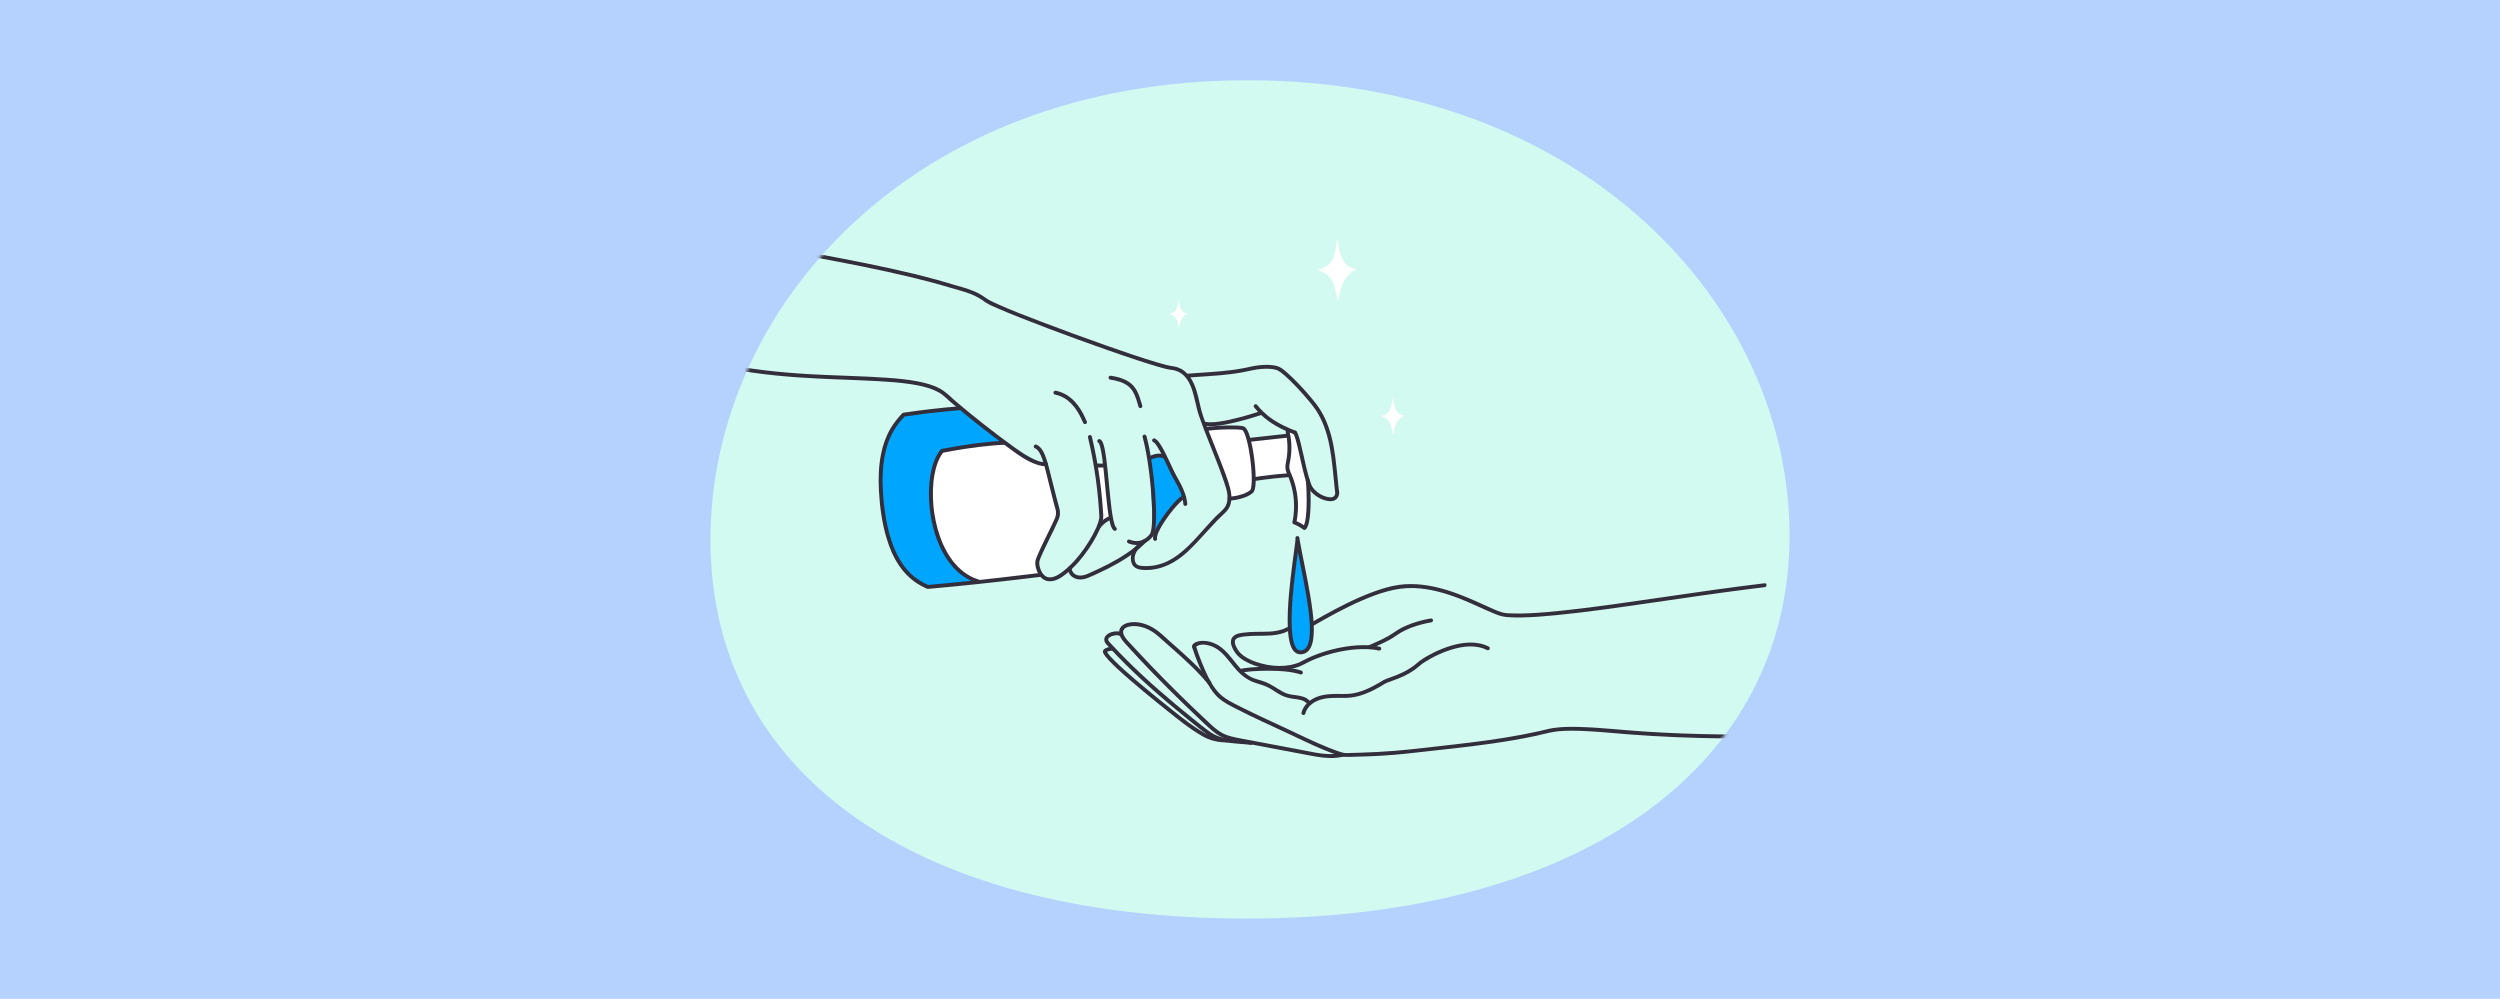 <svg width="841" height="336" viewBox="0 0 841 336" fill="none" xmlns="http://www.w3.org/2000/svg">
<rect width="841" height="336" fill="#B5D2FF"/>
<path d="M602 180.078C602 257.374 532.576 309 419.339 309C306.101 309 239 258.832 239 181.536C239 104.24 306.292 27 419.529 27C532.767 27 602 102.782 602 180.078Z" fill="#D3FAF0"/>
<mask id="mask0_2307_239" style="mask-type:alpha" maskUnits="userSpaceOnUse" x="239" y="27" width="363" height="282">
<path d="M602 180.078C602 257.374 532.576 309 419.339 309C306.101 309 239 258.832 239 181.536C239 104.24 306.292 27 419.529 27C532.767 27 602 102.782 602 180.078Z" fill="#B5D2FF"/>
</mask>
<g mask="url(#mask0_2307_239)">
<path d="M323.078 137.317L304.007 138.99C304.007 138.99 295.002 146.651 296.238 164.172C297.474 181.694 302.507 193.933 312.043 197.456C314.514 197.192 349.921 193.406 349.921 193.406C349.921 193.406 348.155 189.707 350.715 184.513C353.276 179.318 356.278 173.858 355.924 172.273C355.571 170.688 351.863 156.16 351.863 156.16C351.863 156.16 349.744 156.689 345.594 154.047C341.444 151.406 323.08 137.317 323.08 137.317H323.078Z" fill="#00A5FE"/>
<path d="M387.841 179.185L386.87 154.09C386.87 154.09 391.019 152.242 391.902 153.65C392.784 155.059 397.728 165.361 397.728 165.361L398.346 167.298C398.346 167.298 394.991 169.763 394.637 170.468C394.284 171.173 391.018 175.928 390.841 176.192C390.664 176.455 389.252 179.274 387.839 179.185H387.841Z" fill="#00A5FE"/>
<path d="M329.215 195.563C329.215 195.563 318.267 192.57 315.089 179.185C311.91 165.801 313.146 155.324 316.942 151.713C321.533 150.833 337.867 148.719 337.867 148.719L342.547 152.242C342.547 152.242 348.816 156.38 351.818 156.204C352.083 157.084 356.322 172.14 356.322 172.14L355.263 175.134C355.263 175.134 346.081 190.72 349.965 193.361C348.022 193.624 329.217 195.562 329.217 195.562L329.215 195.563Z" fill="white"/>
<path d="M369.83 176.279L373.539 174.254L371.685 156.644L368.771 156.556C368.771 156.556 371.155 174.254 369.83 176.281V176.279Z" fill="white"/>
<path d="M405.322 144.229C405.322 144.229 417.949 143.701 418.39 144.229C418.831 144.758 420.333 147.928 420.333 147.928L433.047 146.872V144.495L435.961 145.287L438.786 157.79L440.198 164.306V172.407C440.198 172.407 439.227 177.867 438.786 177.602C438.345 177.337 435.784 176.017 435.607 175.753C435.431 175.49 436.755 167.916 435.166 164.043C433.577 160.168 433.841 159.904 433.841 159.904L421.834 161.225C421.834 161.225 422.541 165.54 418.126 166.86C413.711 168.181 413.622 167.3 413.622 167.3C413.622 167.3 408.942 151.098 405.322 144.231V144.229Z" fill="white"/>
<path d="M238.369 122.472C248.259 124.987 258.424 126.244 268.592 126.954C277.557 127.581 286.544 127.722 295.515 128.225C299.081 128.424 302.657 128.675 306.191 129.207C308.917 129.618 311.696 130.164 314.244 131.249C315.263 131.683 316.263 132.215 317.139 132.894C317.985 133.551 318.749 134.35 319.558 135.06C322.328 137.49 325.195 139.816 328.079 142.113C331.551 144.878 335.07 147.59 338.651 150.214C341.902 152.596 345.308 155.269 349.229 156.438C350.075 156.691 350.962 156.849 351.848 156.822C352.698 156.796 352.703 155.475 351.848 155.5C349.91 155.56 348.016 154.666 346.352 153.765C344.599 152.816 342.953 151.688 341.333 150.53C337.741 147.961 334.225 145.284 330.755 142.554C327.681 140.138 324.636 137.683 321.667 135.141C319.891 133.62 318.264 131.836 316.185 130.719C313.855 129.467 311.242 128.783 308.657 128.29C305.301 127.651 301.887 127.329 298.481 127.088C289.805 126.477 281.1 126.377 272.418 125.875C262.345 125.293 252.27 124.272 242.41 122.078C241.176 121.803 239.946 121.509 238.721 121.198C237.893 120.988 237.542 122.262 238.369 122.472Z" fill="#332E3C"/>
<path d="M354.862 132.732C355.561 132.871 356.243 133.078 356.902 133.352C356.848 133.329 356.796 133.308 356.743 133.285C357.213 133.484 357.671 133.716 358.108 133.979C358.321 134.107 358.53 134.243 358.733 134.385C358.833 134.455 358.932 134.528 359.031 134.6C359.081 134.637 359.253 134.772 359.059 134.62C359.109 134.659 359.158 134.697 359.208 134.736C359.941 135.322 360.604 135.991 361.199 136.714C361.271 136.801 361.342 136.89 361.413 136.979C361.43 136.999 361.444 137.018 361.46 137.039C361.47 137.052 361.48 137.065 361.491 137.078C361.504 137.094 361.386 136.94 361.426 136.994C361.462 137.041 361.496 137.086 361.532 137.133C361.665 137.309 361.793 137.487 361.919 137.668C362.159 138.013 362.386 138.365 362.602 138.723C362.988 139.363 363.338 140.023 363.664 140.696C363.906 141.194 364.13 141.7 364.358 142.203C364.379 142.25 364.402 142.299 364.423 142.345C364.488 142.488 364.675 142.609 364.819 142.649C364.978 142.693 365.189 142.674 365.33 142.583C365.471 142.493 365.596 142.357 365.635 142.189C365.677 142.006 365.646 141.849 365.568 141.679C365.312 141.121 365.065 140.558 364.798 140.005C364.422 139.231 364.013 138.472 363.556 137.743C362.994 136.848 362.359 135.991 361.645 135.21C360.883 134.374 360.014 133.627 359.062 133.014C358.026 132.347 356.869 131.848 355.673 131.557C355.522 131.519 355.369 131.487 355.217 131.456C355.04 131.421 354.865 131.43 354.706 131.523C354.568 131.603 354.438 131.76 354.401 131.917C354.327 132.246 354.5 132.658 354.863 132.729L354.862 132.732Z" fill="#332E3C"/>
<path d="M365.999 147.172C367.094 151.768 367.97 156.414 368.622 161.095C368.943 163.406 369.205 165.727 369.415 168.051C369.52 169.226 369.612 170.404 369.69 171.583C369.729 172.171 369.765 172.762 369.796 173.35C369.807 173.57 369.835 173.797 369.817 174.017C369.812 174.078 369.804 174.14 369.797 174.201C369.793 174.248 369.802 174.316 369.807 174.14C369.807 174.177 369.796 174.219 369.789 174.256C369.702 174.817 369.549 175.365 369.371 175.904C369.267 176.218 369.152 176.53 369.03 176.837C368.969 176.992 368.905 177.146 368.842 177.301C368.897 177.172 368.79 177.423 368.774 177.46C368.735 177.549 368.696 177.638 368.656 177.727C367.978 179.231 367.173 180.68 366.306 182.082C364.446 185.087 362.37 187.861 359.803 190.311C359.154 190.93 358.471 191.516 357.773 192.078C357.01 192.69 356.177 193.278 355.277 193.707C354.888 193.891 354.459 194.045 353.997 194.142C353.748 194.194 353.691 194.202 353.443 194.215C353.345 194.22 353.246 194.221 353.149 194.22C353.076 194.22 353.002 194.215 352.929 194.21C352.911 194.21 352.718 194.189 352.81 194.202C352.627 194.178 352.442 194.134 352.267 194.077C352.197 194.055 352.129 194.029 352.061 194.003C352.209 194.063 352.041 193.992 352.02 193.98C351.972 193.956 351.923 193.932 351.876 193.904C351.733 193.825 351.596 193.736 351.466 193.637C351.574 193.718 351.422 193.599 351.386 193.568C351.302 193.495 351.223 193.419 351.145 193.34C351.026 193.22 350.916 193.092 350.812 192.961C350.893 193.065 350.772 192.903 350.746 192.868C350.679 192.774 350.616 192.678 350.556 192.581C350.465 192.434 350.381 192.284 350.301 192.13C350.266 192.062 350.232 191.993 350.199 191.923C350.178 191.879 350.159 191.836 350.139 191.792C350.128 191.766 350.117 191.739 350.105 191.713C350.134 191.782 350.134 191.782 350.105 191.713C349.979 191.386 349.867 191.058 349.782 190.718C349.74 190.552 349.705 190.383 349.675 190.215C349.664 190.146 349.653 190.078 349.641 190.008C349.669 190.183 349.63 189.9 349.627 189.856C349.601 189.567 349.593 189.274 349.62 188.985C349.638 188.797 349.62 188.989 349.614 189.015C349.62 188.989 349.622 188.964 349.628 188.938C349.641 188.881 349.654 188.823 349.669 188.766C349.757 188.44 349.878 188.121 350.001 187.807C350.04 187.707 350.081 187.607 350.121 187.506C350.139 187.463 350.159 187.417 350.177 187.374C350.19 187.343 350.275 187.139 350.23 187.246C350.185 187.356 350.261 187.175 350.272 187.147C350.298 187.086 350.324 187.024 350.352 186.963C350.404 186.842 350.457 186.72 350.511 186.601C350.749 186.064 350.994 185.53 351.244 184.996C351.811 183.782 352.397 182.574 352.985 181.369C353.994 179.3 355.053 177.246 355.968 175.134C356.101 174.825 356.24 174.515 356.344 174.195C356.649 173.248 356.628 172.243 356.428 171.279C356.221 170.279 355.88 169.302 355.63 168.313L354.746 164.818C354.159 162.497 353.576 160.174 352.985 157.854C352.706 156.756 352.419 155.659 352.059 154.584C351.717 153.561 351.33 152.522 350.78 151.592C350.295 150.773 349.633 150.008 348.748 149.615C348.422 149.47 348.036 149.521 347.841 149.851C347.676 150.133 347.751 150.608 348.078 150.755C348.929 151.134 349.416 151.812 349.851 152.648C350.34 153.589 350.689 154.605 350.999 155.615C351.693 157.881 352.213 160.205 352.794 162.502C353.387 164.852 353.955 167.21 354.578 169.553C354.703 170.025 354.855 170.491 354.986 170.963C355.115 171.424 355.217 171.872 355.246 172.294C355.288 172.925 355.202 173.509 354.975 174.099C354.949 174.167 354.922 174.235 354.894 174.303C354.881 174.334 354.868 174.366 354.855 174.397C354.798 174.536 354.928 174.229 354.847 174.415C354.768 174.597 354.688 174.778 354.605 174.96C354.401 175.412 354.189 175.86 353.976 176.308C353.428 177.46 352.865 178.605 352.306 179.752C351.166 182.087 349.998 184.419 348.988 186.814C348.704 187.489 348.381 188.187 348.304 188.923C348.156 190.309 348.607 191.828 349.283 193.026C349.675 193.723 350.194 194.338 350.843 194.812C351.531 195.313 352.38 195.541 353.227 195.543C355.366 195.543 357.254 194.202 358.841 192.911C361.653 190.626 363.997 187.856 366.055 184.886C367.06 183.434 367.994 181.932 368.826 180.374C369.54 179.037 370.196 177.651 370.67 176.21C370.85 175.661 371.001 175.102 371.085 174.531C371.228 173.561 371.085 172.56 371.02 171.586C370.863 169.199 370.647 166.813 370.375 164.436C369.825 159.654 369.051 154.896 368.044 150.188C367.804 149.064 367.55 147.941 367.284 146.822C367.201 146.475 366.805 146.269 366.47 146.361C366.115 146.458 365.925 146.825 366.007 147.173L365.999 147.172Z" fill="#332E3C"/>
<path d="M369.463 148.937C369.498 148.952 369.525 148.973 369.558 148.991C369.65 149.042 369.41 148.861 369.472 148.924C369.486 148.939 369.502 148.952 369.517 148.966C369.548 148.997 369.575 149.031 369.605 149.063C369.66 149.126 369.473 148.881 369.548 148.991C369.562 149.012 369.577 149.033 369.592 149.054C369.655 149.151 369.708 149.253 369.757 149.356C369.77 149.384 369.783 149.413 369.796 149.44C369.862 149.591 369.731 149.28 369.775 149.388C369.801 149.455 369.827 149.519 369.853 149.587C370.115 150.302 370.274 151.056 370.415 151.801C370.508 152.287 370.589 152.773 370.664 153.26C370.704 153.53 370.745 153.799 370.782 154.069C370.792 154.135 370.8 154.201 370.809 154.268C370.814 154.302 370.819 154.336 370.822 154.368C370.844 154.52 370.801 154.208 370.818 154.332C370.837 154.475 370.855 154.616 370.873 154.758C371.032 155.997 371.168 157.237 371.296 158.479C371.435 159.828 371.564 161.178 371.692 162.527C371.821 163.892 371.95 165.257 372.087 166.621C372.217 167.906 372.353 169.192 372.511 170.474C372.653 171.639 372.809 172.805 373.01 173.961C373.158 174.812 373.321 175.664 373.57 176.491C373.753 177.102 373.975 177.741 374.402 178.228C374.491 178.33 374.601 178.415 374.713 178.491C375 178.685 375.459 178.556 375.619 178.255C375.796 177.92 375.689 177.558 375.383 177.351C375.284 177.285 375.472 177.424 375.465 177.416C375.449 177.4 375.431 177.387 375.415 177.372C375.383 177.341 375.353 177.307 375.323 177.274C375.315 177.265 375.308 177.256 375.3 177.246C375.246 177.188 375.422 177.411 375.376 177.345C375.362 177.322 375.345 177.303 375.331 177.28C375.3 177.235 375.271 177.188 375.243 177.139C375.178 177.028 375.123 176.911 375.071 176.795C375.016 176.673 375.151 176.99 375.094 176.847C375.079 176.811 375.066 176.777 375.052 176.741C375.024 176.669 374.998 176.597 374.972 176.523C374.708 175.761 374.539 174.966 374.39 174.175C374.296 173.672 374.212 173.167 374.134 172.663C374.092 172.386 374.051 172.108 374.012 171.831C374.003 171.763 373.993 171.696 373.985 171.626C373.98 171.592 373.975 171.556 373.97 171.522C373.949 171.369 373.991 171.681 373.975 171.555C373.956 171.409 373.936 171.265 373.918 171.12C373.756 169.862 373.617 168.6 373.487 167.339C373.347 165.982 373.218 164.625 373.088 163.268C372.958 161.908 372.832 160.549 372.694 159.191C372.566 157.923 372.433 156.655 372.277 155.389C372.138 154.253 371.987 153.118 371.791 151.991C371.65 151.182 371.492 150.372 371.247 149.587C371.079 149.046 370.868 148.41 370.436 148.012C370.347 147.93 370.244 147.842 370.13 147.792C369.814 147.653 369.403 147.69 369.223 148.028C369.071 148.315 369.123 148.784 369.46 148.932L369.463 148.937Z" fill="#332E3C"/>
<path d="M373.404 173.611C373.096 173.666 372.798 173.8 372.519 173.936C372.214 174.084 371.924 174.262 371.643 174.452C371.022 174.87 370.425 175.346 369.901 175.883C369.652 176.138 369.41 176.415 369.225 176.722C369.047 177.018 369.149 177.461 369.462 177.626C369.783 177.796 370.177 177.705 370.368 177.39C370.393 177.35 370.417 177.311 370.445 177.274C370.458 177.254 370.471 177.235 370.485 177.217C370.505 177.191 370.581 177.089 370.497 177.201C370.414 177.308 370.479 177.224 370.498 177.201C370.518 177.177 370.537 177.154 370.557 177.131C370.597 177.083 370.639 177.034 370.683 176.987C370.866 176.785 371.064 176.596 371.267 176.413C371.379 176.313 371.494 176.214 371.611 176.119C371.669 176.072 371.726 176.025 371.784 175.978C371.812 175.957 371.838 175.933 371.867 175.914C371.867 175.914 371.724 176.022 371.804 175.962C371.823 175.948 371.844 175.931 371.864 175.917C372.102 175.737 372.349 175.567 372.602 175.409C372.859 175.249 373.125 175.102 373.406 174.982C373.352 175.005 373.3 175.026 373.247 175.048C373.411 174.98 373.579 174.921 373.755 174.89C373.909 174.862 374.074 174.717 374.15 174.586C374.233 174.443 374.269 174.235 374.217 174.076C374.165 173.916 374.066 173.763 373.912 173.682C373.746 173.594 373.586 173.583 373.401 173.615L373.404 173.611Z" fill="#332E3C"/>
<path d="M384.377 147.036C384.711 148.239 384.989 149.457 385.238 150.679C385.529 152.103 385.78 153.534 386.007 154.97C386.127 155.733 386.241 156.497 386.346 157.262C386.359 157.36 386.374 157.457 386.387 157.556C386.393 157.601 386.4 157.647 386.404 157.692C386.408 157.715 386.411 157.737 386.414 157.76C386.427 157.852 386.396 157.629 386.409 157.721C386.435 157.918 386.461 158.116 386.487 158.315C386.539 158.712 386.589 159.11 386.636 159.508C386.829 161.096 386.996 162.688 387.137 164.281C387.272 165.814 387.384 167.35 387.463 168.887C387.535 170.276 387.582 171.667 387.587 173.058C387.59 174.214 387.567 175.37 387.48 176.523C387.462 176.763 387.441 177.001 387.415 177.238C387.403 177.351 387.39 177.465 387.376 177.578C387.371 177.62 387.347 177.806 387.364 177.667C387.384 177.525 387.358 177.709 387.351 177.751C387.298 178.12 387.231 178.488 387.136 178.849C387.097 178.998 387.053 179.145 387 179.289C386.988 179.321 386.975 179.354 386.962 179.386C386.907 179.528 387.011 179.281 386.985 179.334C386.959 179.389 386.935 179.446 386.906 179.501C386.88 179.549 386.852 179.598 386.821 179.645C386.808 179.664 386.794 179.684 386.781 179.703C386.764 179.729 386.722 179.781 386.808 179.669C386.909 179.54 386.805 179.669 386.781 179.698C386.464 180.075 386.119 180.428 385.743 180.744C385.694 180.785 385.644 180.827 385.594 180.866C385.573 180.884 385.551 180.9 385.529 180.916C385.535 180.911 385.616 180.851 385.555 180.895C385.461 180.961 385.368 181.031 385.271 181.095C385.084 181.222 384.89 181.338 384.69 181.443C384.593 181.495 384.494 181.543 384.394 181.59C384.371 181.6 384.231 181.663 384.311 181.628C384.387 181.594 384.231 181.658 384.204 181.67C384.003 181.747 383.798 181.814 383.589 181.867C383.493 181.891 383.398 181.914 383.301 181.933C383.195 181.954 383.059 181.951 382.96 181.991C382.963 181.991 383.09 181.977 383.013 181.983C382.989 181.985 382.965 181.99 382.941 181.991C382.892 181.996 382.842 182.001 382.793 182.004C382.678 182.014 382.561 182.019 382.446 182.021C382.237 182.024 382.026 182.017 381.817 181.998C381.757 181.993 381.698 181.987 381.638 181.98C381.507 181.966 381.742 181.998 381.611 181.977C381.499 181.959 381.389 181.941 381.278 181.919C380.824 181.826 380.383 181.687 379.953 181.516C379.631 181.387 379.212 181.657 379.139 181.977C379.052 182.359 379.256 182.651 379.601 182.789C380.493 183.145 381.458 183.353 382.422 183.34C383.382 183.327 384.316 183.091 385.178 182.672C386.069 182.239 386.862 181.59 387.519 180.854C387.832 180.505 388.054 180.191 388.227 179.761C388.519 179.04 388.62 178.239 388.71 177.471C388.837 176.402 388.882 175.323 388.902 174.248C388.925 172.902 388.899 171.555 388.847 170.21C388.788 168.684 388.694 167.161 388.574 165.639C388.448 164.03 388.294 162.422 388.114 160.818C387.929 159.173 387.718 157.533 387.476 155.897C387.256 154.391 387.008 152.889 386.724 151.394C386.476 150.091 386.2 148.792 385.873 147.506C385.803 147.231 385.73 146.956 385.654 146.683C385.561 146.35 385.18 146.112 384.84 146.222C384.499 146.332 384.278 146.678 384.377 147.034V147.036Z" fill="#332E3C"/>
<path d="M359.325 190.89C359.165 191.372 359.251 191.946 359.436 192.408C359.679 193.016 360.057 193.566 360.574 193.977C360.913 194.247 361.263 194.451 361.662 194.616C362.055 194.778 362.46 194.86 362.88 194.909C363.892 195.027 364.945 194.805 365.888 194.446C366.497 194.215 367.09 193.935 367.684 193.67C368.241 193.421 368.798 193.169 369.352 192.911C370.465 192.397 371.571 191.865 372.664 191.312C374.864 190.196 377.021 188.988 379.082 187.633C381.153 186.271 383.138 184.757 384.938 183.052C385.152 182.85 385.363 182.645 385.572 182.436C385.817 182.192 385.837 181.744 385.572 181.503C385.308 181.261 384.898 181.243 384.637 181.503C383.8 182.338 382.919 183.128 382.003 183.877C381.773 184.065 381.541 184.251 381.306 184.434C381.251 184.477 381.194 184.521 381.137 184.565C381.291 184.443 381.108 184.587 381.069 184.616C380.944 184.712 380.819 184.806 380.694 184.899C380.214 185.257 379.728 185.605 379.233 185.944C377.242 187.311 375.151 188.529 373.012 189.649C370.885 190.764 368.709 191.783 366.511 192.756C366.383 192.813 366.253 192.869 366.125 192.926C366.06 192.953 365.997 192.983 365.932 193.01C365.906 193.021 365.88 193.033 365.854 193.044C365.828 193.055 365.801 193.067 365.775 193.078C365.708 193.107 365.721 193.101 365.812 193.063C365.768 193.104 365.669 193.122 365.613 193.144C365.548 193.17 365.483 193.194 365.418 193.219C365.28 193.269 365.141 193.316 365.001 193.359C364.755 193.435 364.503 193.498 364.25 193.545C364.194 193.557 364.137 193.566 364.08 193.574C364.058 193.578 364.035 193.581 364.014 193.584C363.884 193.604 364.187 193.563 364.058 193.579C363.941 193.592 363.822 193.605 363.704 193.612C363.495 193.625 363.284 193.625 363.075 193.608C363.028 193.605 362.981 193.6 362.934 193.595C362.872 193.589 362.695 193.557 362.945 193.599C362.848 193.583 362.752 193.568 362.655 193.547C362.481 193.51 362.311 193.46 362.146 193.398C362.11 193.385 362.064 193.374 362.034 193.355C362.024 193.348 362.21 193.432 362.126 193.393C362.105 193.384 362.082 193.374 362.061 193.364C361.987 193.33 361.915 193.293 361.844 193.254C361.708 193.18 361.578 193.094 361.451 193.002C361.354 192.931 361.606 193.125 361.484 193.026C361.453 193.002 361.424 192.976 361.395 192.952C361.34 192.903 361.286 192.855 361.234 192.803C361.185 192.756 361.14 192.706 361.095 192.656C361.07 192.628 361.046 192.601 361.023 192.573C361.015 192.564 361.007 192.552 360.999 192.543C360.918 192.446 361.085 192.656 361.048 192.607C360.97 192.501 360.894 192.392 360.827 192.277C360.796 192.226 360.769 192.172 360.741 192.117C360.701 192.038 360.628 191.839 360.72 192.083C360.68 191.978 360.641 191.873 360.611 191.763C360.597 191.711 360.585 191.658 360.576 191.605C360.571 191.58 360.568 191.556 360.563 191.53C360.569 191.571 360.587 191.739 360.574 191.611C360.564 191.516 360.563 191.42 360.571 191.326C360.581 191.202 360.568 191.399 360.556 191.427C360.564 191.407 360.564 191.381 360.568 191.36C360.576 191.32 360.587 191.281 360.6 191.242C360.709 190.914 360.474 190.506 360.138 190.43C359.773 190.348 359.441 190.54 359.324 190.891L359.325 190.89Z" fill="#332E3C"/>
<path d="M388.06 148.774C388.078 148.781 388.096 148.787 388.113 148.795C388.06 148.772 388.008 148.751 387.955 148.729C388.015 148.755 388.073 148.785 388.13 148.821C388.159 148.839 388.186 148.858 388.216 148.879C388.243 148.899 388.311 148.952 388.196 148.863C388.078 148.771 388.161 148.836 388.188 148.858C388.323 148.97 388.446 149.094 388.561 149.224C388.631 149.301 388.697 149.381 388.762 149.461C388.78 149.484 388.798 149.507 388.816 149.529C388.871 149.599 388.694 149.369 388.765 149.466C388.803 149.515 388.838 149.563 388.874 149.612C389.02 149.812 389.159 150.018 389.294 150.226C389.962 151.263 390.53 152.363 391.08 153.466C391.681 154.674 392.252 155.898 392.823 157.121C393.293 158.127 393.755 159.141 394.269 160.126C394.595 160.75 394.959 161.355 395.301 161.969C395.784 162.839 396.251 163.719 396.666 164.625C396.767 164.845 396.866 165.068 396.96 165.291C396.937 165.238 396.916 165.186 396.893 165.133C397.428 166.402 397.845 167.725 398.033 169.093C398.025 169.035 398.017 168.977 398.009 168.917C398.037 169.124 398.059 169.331 398.077 169.54C398.092 169.718 398.14 169.878 398.272 170.007C398.387 170.122 398.575 170.208 398.74 170.201C399.074 170.187 399.433 169.91 399.402 169.541C399.201 167.128 398.311 164.871 397.213 162.734C396.713 161.761 396.162 160.816 395.63 159.862C395.362 159.383 395.121 158.89 394.882 158.395C394.234 157.051 393.617 155.693 392.975 154.346C392.314 152.96 391.639 151.574 390.861 150.249C390.53 149.686 390.175 149.141 389.774 148.625C389.489 148.26 389.166 147.899 388.762 147.661C388.652 147.597 388.532 147.547 388.414 147.505C388.088 147.388 387.674 147.635 387.599 147.965C387.515 148.336 387.711 148.653 388.062 148.777L388.06 148.774Z" fill="#332E3C"/>
<path d="M398.53 166.691C398.173 166.543 397.727 166.731 397.422 166.907C397.026 167.135 396.67 167.441 396.332 167.747C395.395 168.592 394.558 169.553 393.757 170.527C392.743 171.757 391.785 173.037 390.893 174.358C390.095 175.54 389.338 176.763 388.727 178.053C388.47 178.595 388.23 179.153 388.063 179.731C387.94 180.161 387.839 180.633 387.885 181.083C387.898 181.21 387.914 181.343 387.948 181.468C388.039 181.801 388.423 182.038 388.762 181.928C389.104 181.819 389.323 181.472 389.224 181.117C389.208 181.06 389.198 181.003 389.19 180.945C389.198 181.003 389.207 181.062 389.215 181.121C389.189 180.929 389.2 180.733 389.226 180.541C389.218 180.599 389.21 180.657 389.202 180.717C389.28 180.154 389.479 179.611 389.7 179.09C389.677 179.144 389.656 179.195 389.633 179.249C390.016 178.345 390.494 177.483 391.002 176.643C391.589 175.671 392.225 174.727 392.888 173.807C393.056 173.574 393.227 173.341 393.399 173.111C393.486 172.995 393.572 172.88 393.66 172.763C393.7 172.71 393.741 172.658 393.78 172.605C393.822 172.552 393.992 172.33 393.825 172.545C394.166 172.107 394.513 171.675 394.868 171.248C395.483 170.512 396.12 169.791 396.804 169.118C397.067 168.859 397.338 168.607 397.623 168.374C397.651 168.351 397.68 168.327 397.709 168.305C397.725 168.292 397.742 168.279 397.758 168.266C397.84 168.201 397.599 168.387 397.682 168.324C397.737 168.282 397.792 168.241 397.849 168.201C397.949 168.132 398.051 168.065 398.158 168.009C398.202 167.986 398.246 167.963 398.291 167.944C398.238 167.967 398.186 167.988 398.132 168.01C398.202 167.981 398.275 167.957 398.35 167.946C398.291 167.954 398.233 167.962 398.173 167.97C398.21 167.965 398.246 167.963 398.283 167.97C398.225 167.962 398.166 167.954 398.106 167.946C398.129 167.949 398.152 167.955 398.173 167.963C398.32 168.025 398.552 167.973 398.684 167.897C398.822 167.816 398.951 167.659 398.989 167.502C399.028 167.333 399.019 167.143 398.922 166.993C398.823 166.839 398.695 166.758 398.526 166.689L398.53 166.691Z" fill="#332E3C"/>
<path d="M244.702 81.276C254.541 83.079 264.399 84.772 274.235 86.593C284.842 88.557 295.442 90.622 305.937 93.124C310.54 94.22 315.127 95.403 319.653 96.781C321.977 97.489 324.36 98.044 326.619 98.944C328.01 99.499 329.348 100.199 330.582 101.048C330.963 101.31 331.318 101.606 331.712 101.849C333.021 102.653 334.485 103.243 335.89 103.853C338.308 104.904 340.753 105.894 343.204 106.867C349.736 109.462 356.32 111.925 362.925 114.326C369.434 116.694 375.965 119.008 382.546 121.172C384.93 121.957 387.322 122.726 389.735 123.42C391.131 123.821 392.55 124.247 393.998 124.416C401.395 125.278 401.404 134.209 403.261 139.654C405.311 145.659 407.855 151.477 410.087 157.414C410.651 158.913 411.193 160.42 411.707 161.937C412.208 163.417 412.756 164.932 412.909 166.496C413.046 167.907 412.865 169.409 412.052 170.606C411.253 171.783 409.938 172.721 408.94 173.738C404.74 178.024 401.054 183.059 396.212 186.667C394.131 188.218 391.806 189.428 389.266 190.018C387.972 190.319 386.647 190.448 385.319 190.434C384.322 190.422 382.731 190.453 382.118 189.497C381.068 187.859 382.033 185.48 383.344 184.353C383.989 183.796 383.05 182.865 382.408 183.419C380.778 184.823 380.091 186.989 380.572 189.08C381.091 191.336 383.266 191.732 385.319 191.756C390.829 191.823 395.639 189.234 399.577 185.554C401.854 183.426 403.933 181.095 406.029 178.794C407.124 177.591 408.222 176.391 409.351 175.22C410.406 174.123 411.58 173.125 412.617 172.016C414.579 169.915 414.501 166.842 413.815 164.239C412.977 161.056 411.718 157.946 410.526 154.881C409.354 151.865 408.121 148.871 406.947 145.857C405.956 143.311 404.839 140.72 404.15 138.074C403.339 134.958 402.901 131.793 401.508 128.848C400.759 127.263 399.734 125.775 398.326 124.703C396.99 123.685 395.521 123.291 393.88 123.09C394.081 123.115 393.744 123.068 393.671 123.055C393.526 123.029 393.382 123.001 393.238 122.971C392.895 122.899 392.553 122.819 392.214 122.733C391.285 122.5 390.362 122.238 389.443 121.968C383.509 120.221 377.658 118.175 371.826 116.123C364.672 113.605 357.547 110.996 350.462 108.289C345.19 106.275 339.882 104.278 334.753 101.917C334.08 101.608 333.407 101.293 332.758 100.935C331.607 100.301 330.608 99.442 329.444 98.817C327.014 97.511 324.376 96.784 321.739 96.035C319.569 95.419 317.419 94.738 315.242 94.141C304.833 91.283 294.24 89.098 283.647 87.044C273.015 84.983 262.346 83.116 251.685 81.211C249.475 80.816 247.265 80.418 245.056 80.013C244.222 79.861 243.865 81.132 244.704 81.285L244.702 81.276Z" fill="#332E3C"/>
<path d="M384.262 136.459C384.002 135.595 383.761 134.725 383.474 133.869C383.19 133.02 382.861 132.178 382.426 131.393C381.991 130.609 381.44 129.876 380.78 129.267C380.024 128.568 379.144 128.017 378.2 127.607C376.958 127.067 375.652 126.724 374.317 126.503C374.131 126.472 373.943 126.443 373.755 126.415C373.571 126.39 373.411 126.385 373.244 126.482C373.106 126.563 372.976 126.72 372.939 126.876C372.9 127.046 372.908 127.235 373.006 127.386C373.091 127.52 373.236 127.666 373.401 127.69C374.544 127.853 375.685 128.089 376.779 128.463C377.044 128.554 377.305 128.652 377.562 128.761C377.509 128.738 377.457 128.717 377.404 128.694C377.869 128.89 378.321 129.116 378.75 129.38C378.946 129.501 379.137 129.629 379.324 129.766C379.377 129.805 379.549 129.943 379.343 129.779C379.387 129.813 379.431 129.849 379.474 129.885C379.557 129.952 379.638 130.02 379.719 130.092C380.032 130.368 380.321 130.671 380.582 130.996C380.639 131.067 380.715 131.169 380.587 131C380.618 131.041 380.649 131.083 380.679 131.123C380.741 131.206 380.799 131.29 380.858 131.374C380.971 131.541 381.077 131.71 381.179 131.883C381.407 132.276 381.605 132.686 381.784 133.103C381.761 133.05 381.74 132.998 381.717 132.944C382.124 133.908 382.421 134.913 382.716 135.915C382.804 136.215 382.891 136.512 382.982 136.81C383.081 137.14 383.451 137.382 383.796 137.271C384.132 137.162 384.365 136.813 384.258 136.459H384.262Z" fill="#332E3C"/>
<path d="M405.142 143.174C406.138 143.437 407.212 143.423 408.232 143.355C409.589 143.266 410.942 143.056 412.278 142.807C413.723 142.537 415.158 142.208 416.582 141.849C417.938 141.508 419.287 141.136 420.628 140.74C421.705 140.423 422.778 140.091 423.844 139.739C423.948 139.705 424.05 139.671 424.153 139.635C424.481 139.525 424.731 139.176 424.616 138.823C424.51 138.498 424.152 138.244 423.802 138.362C423.116 138.592 422.428 138.812 421.737 139.025C420.871 139.294 420.002 139.551 419.129 139.799C418.148 140.077 417.164 140.342 416.175 140.589C415.156 140.845 414.135 141.084 413.107 141.299C412.125 141.505 411.139 141.687 410.147 141.83C410.033 141.846 409.918 141.862 409.803 141.878C409.862 141.87 409.92 141.862 409.98 141.854C408.898 142 407.799 142.106 406.706 142.061C406.454 142.051 406.203 142.03 405.955 141.998C406.013 142.006 406.072 142.014 406.132 142.022C405.919 141.993 405.707 141.954 405.499 141.899C405.165 141.81 404.765 142.011 404.685 142.36C404.606 142.706 404.789 143.078 405.147 143.172L405.142 143.174Z" fill="#332E3C"/>
<path d="M421.924 137.101C423.268 138.787 424.84 140.267 426.575 141.548C428.247 142.784 430.067 143.809 431.949 144.687C433.085 145.216 434.242 145.696 435.413 146.143C435.564 146.201 435.79 146.154 435.924 146.076C436.062 145.996 436.192 145.839 436.229 145.682C436.268 145.512 436.26 145.323 436.163 145.172C436.064 145.02 435.936 144.933 435.767 144.868C435.186 144.647 434.611 144.417 434.038 144.176C434.092 144.199 434.144 144.22 434.197 144.242C432.488 143.523 430.817 142.708 429.235 141.74C428.456 141.265 427.701 140.752 426.974 140.201C426.956 140.188 426.938 140.173 426.921 140.16C426.904 140.147 426.812 140.076 426.906 140.151C427.002 140.223 426.909 140.152 426.893 140.139C426.875 140.125 426.857 140.112 426.839 140.097C426.741 140.02 426.643 139.942 426.546 139.864C426.369 139.722 426.194 139.577 426.021 139.429C425.672 139.132 425.331 138.825 425 138.508C424.237 137.775 423.523 136.992 422.865 136.164C422.766 136.041 422.547 135.97 422.396 135.97C422.234 135.97 422.039 136.041 421.927 136.164C421.812 136.29 421.726 136.455 421.733 136.631C421.741 136.817 421.812 136.953 421.927 137.099L421.924 137.101Z" fill="#332E3C"/>
<path d="M399.531 127.041C404.278 126.616 409.046 126.474 413.778 125.883C415.101 125.719 416.421 125.526 417.733 125.293C418.964 125.075 420.177 124.789 421.402 124.543C423.398 124.142 425.472 123.917 427.553 124.104C428.021 124.147 428.441 124.208 428.952 124.336C429.158 124.387 429.364 124.446 429.565 124.517C429.604 124.531 429.645 124.549 429.684 124.561C429.787 124.59 429.52 124.483 429.617 124.533C429.64 124.544 429.664 124.554 429.688 124.565C430.099 124.758 430.478 125.018 430.843 125.285C430.897 125.326 430.952 125.364 431.005 125.405C431.028 125.421 431.049 125.439 431.072 125.455C430.953 125.361 431.192 125.544 431.072 125.455C431.187 125.545 431.302 125.636 431.415 125.728C431.668 125.934 431.917 126.145 432.163 126.361C432.711 126.839 433.245 127.337 433.769 127.842C436.117 130.108 438.324 132.532 440.404 135.044C440.638 135.325 440.868 135.608 441.099 135.894C441.196 136.016 441.292 136.137 441.389 136.258C441.433 136.315 441.476 136.37 441.52 136.426C441.549 136.464 441.577 136.499 441.606 136.536C441.496 136.396 441.595 136.522 441.614 136.548C441.94 136.973 442.261 137.402 442.561 137.845C443.727 139.569 444.658 141.477 445.398 143.416C447.036 147.717 447.733 152.292 448.229 156.828C448.489 159.201 448.699 161.578 448.961 163.951C449.024 164.53 449.113 165.11 449.162 165.691C449.171 165.806 449.17 165.921 449.163 166.036C449.152 166.244 449.179 165.974 449.155 166.094C449.144 166.149 449.132 166.202 449.118 166.255C449.103 166.309 449.085 166.361 449.068 166.412C449.027 166.524 449.139 166.288 449.045 166.466C449.024 166.505 449.006 166.543 448.983 166.581C448.972 166.6 448.839 166.802 448.904 166.715C448.635 167.071 448.383 167.19 447.988 167.279C447.785 167.324 448.049 167.279 447.926 167.287C447.867 167.291 447.809 167.294 447.751 167.294C447.623 167.294 447.493 167.287 447.365 167.279C447.092 167.261 446.95 167.242 446.693 167.193C445.628 166.99 444.687 166.579 443.782 165.987C443.336 165.694 442.949 165.385 442.556 165.013C442.372 164.839 442.195 164.656 442.025 164.467C441.935 164.368 441.849 164.268 441.765 164.164C441.749 164.143 441.731 164.124 441.715 164.103C441.64 164.009 441.648 164.02 441.741 164.138C441.733 164.119 441.712 164.1 441.699 164.082C441.6 163.935 441.506 163.786 441.421 163.629C441.373 163.538 441.327 163.446 441.283 163.354C441.243 163.268 441.133 163.11 441.131 163.016C441.131 163.019 441.197 163.176 441.157 163.076C441.146 163.048 441.134 163.019 441.123 162.992C441.102 162.94 441.081 162.888 441.061 162.837C441.009 162.704 440.959 162.57 440.909 162.435C440.812 162.169 440.721 161.9 440.633 161.63C439.727 158.819 439.127 155.91 438.476 153.034C438.158 151.632 437.844 150.23 437.489 148.836C437.231 147.825 436.965 146.805 436.551 145.844C436.426 145.554 436.282 145.273 436.065 145.042C435.82 144.781 435.376 144.794 435.129 145.042C434.87 145.3 434.884 145.714 435.129 145.975C435.259 146.114 435.038 145.824 435.131 145.973C435.166 146.033 435.205 146.09 435.238 146.151C435.273 146.216 435.306 146.284 435.338 146.35C435.356 146.387 435.371 146.426 435.389 146.463C435.436 146.559 435.33 146.314 435.358 146.389C435.369 146.418 435.382 146.447 435.393 146.476C435.564 146.902 435.702 147.34 435.83 147.778C436.199 149.036 436.498 150.317 436.793 151.595C437.489 154.605 438.111 157.637 438.948 160.613C439.274 161.768 439.624 162.934 440.142 164.02C440.375 164.512 440.675 164.931 441.037 165.34C441.783 166.184 442.685 166.909 443.667 167.462C444.692 168.039 445.813 168.423 446.982 168.563C448.049 168.691 449.124 168.523 449.844 167.648C450.214 167.2 450.428 166.679 450.487 166.102C450.542 165.554 450.405 164.976 450.344 164.433C450.208 163.225 450.084 162.013 449.964 160.804C449.494 156.07 449.066 151.294 447.84 146.682C446.828 142.873 445.253 139.134 442.845 135.987C440.897 133.439 438.752 131.033 436.525 128.727C435.432 127.595 434.31 126.482 433.126 125.444C432.291 124.713 431.402 123.922 430.392 123.438C429.627 123.073 428.774 122.925 427.937 122.825C426.847 122.694 425.743 122.704 424.65 122.782C423.563 122.859 422.48 123.003 421.41 123.204C420.193 123.432 418.993 123.729 417.775 123.952C412.85 124.856 407.852 125.127 402.864 125.466C401.755 125.542 400.647 125.623 399.541 125.723C399.184 125.756 398.88 126.005 398.88 126.383C398.88 126.716 399.183 127.075 399.541 127.043L399.531 127.041Z" fill="#332E3C"/>
<path d="M387.187 154.655C387.37 154.563 387.555 154.477 387.743 154.396C387.69 154.419 387.638 154.44 387.584 154.462C388.173 154.215 388.786 154.031 389.42 153.943C389.362 153.951 389.303 153.959 389.243 153.968C389.678 153.911 390.116 153.901 390.55 153.958C390.492 153.95 390.434 153.942 390.374 153.934C390.67 153.976 390.962 154.047 391.243 154.154C391.395 154.21 391.617 154.166 391.754 154.087C391.892 154.006 392.021 153.849 392.059 153.693C392.098 153.523 392.089 153.334 391.992 153.183C391.893 153.031 391.765 152.944 391.596 152.879C390.322 152.399 388.865 152.58 387.612 153.039C387.239 153.175 386.872 153.335 386.519 153.513C386.209 153.668 386.096 154.129 386.282 154.417C386.486 154.733 386.856 154.821 387.189 154.653L387.187 154.655Z" fill="#332E3C"/>
<path d="M371.072 155.924C371.022 155.932 370.97 155.939 370.92 155.947C370.978 155.939 371.037 155.931 371.097 155.923C370.523 155.996 369.944 155.994 369.37 155.918C369.428 155.926 369.486 155.934 369.546 155.942C369.507 155.937 369.47 155.931 369.433 155.926C369.25 155.899 369.089 155.895 368.922 155.992C368.784 156.073 368.654 156.23 368.617 156.387C368.578 156.557 368.586 156.746 368.684 156.896C368.771 157.031 368.912 157.175 369.079 157.2C369.469 157.26 369.859 157.301 370.252 157.301C370.646 157.301 371.035 157.259 371.424 157.2C371.577 157.178 371.745 157.024 371.82 156.896C371.903 156.754 371.938 156.545 371.886 156.387C371.835 156.227 371.736 156.073 371.582 155.992C371.415 155.903 371.257 155.897 371.071 155.926L371.072 155.924Z" fill="#332E3C"/>
<path d="M322.609 136.69C316.532 137.179 310.472 137.871 304.442 138.763C304.081 138.817 303.718 138.82 303.445 139.089C303.354 139.177 303.27 139.275 303.184 139.367C303.007 139.556 302.832 139.748 302.66 139.942C302.297 140.35 301.945 140.767 301.606 141.196C300.852 142.147 300.155 143.14 299.542 144.186C298.051 146.732 297.052 149.544 296.449 152.425C295.582 156.562 295.449 160.83 295.671 165.039C295.946 170.244 296.639 175.508 298.081 180.526C299.075 183.986 300.46 187.395 302.506 190.376C303.912 192.423 305.618 194.236 307.636 195.691C308.36 196.214 309.123 196.684 309.909 197.108C310.242 197.288 310.579 197.459 310.919 197.624C311.315 197.817 311.805 198.132 312.244 198.095C317.854 197.608 323.458 197.055 329.056 196.46C334.702 195.86 340.342 195.218 345.979 194.538C347.297 194.38 348.617 194.218 349.936 194.055C350.291 194.011 350.597 193.783 350.597 193.395C350.597 193.072 350.292 192.69 349.936 192.735C345.043 193.34 340.147 193.917 335.248 194.466C330.261 195.024 325.271 195.549 320.277 196.034C317.547 196.3 314.816 196.552 312.085 196.788C312.197 196.819 312.308 196.848 312.42 196.879C311.515 196.456 310.618 196.017 309.758 195.506C309.22 195.185 308.698 194.841 308.193 194.47C308.13 194.424 308.065 194.377 308.002 194.328C307.97 194.304 307.939 194.28 307.906 194.255C307.788 194.166 307.983 194.315 307.897 194.247C307.756 194.136 307.616 194.026 307.478 193.912C307.199 193.683 306.929 193.447 306.663 193.201C306.067 192.653 305.506 192.066 304.982 191.451C304.843 191.288 304.707 191.123 304.572 190.954C304.501 190.866 304.429 190.775 304.36 190.684C304.431 190.775 304.363 190.689 304.332 190.649C304.293 190.599 304.256 190.549 304.219 190.498C303.932 190.117 303.658 189.725 303.395 189.326C302.818 188.451 302.297 187.54 301.825 186.606C301.266 185.498 300.831 184.49 300.404 183.35C299.347 180.526 298.616 177.588 298.085 174.623C297.453 171.088 297.077 167.493 296.945 163.904C296.842 161.037 296.915 158.072 297.296 155.274C297.584 153.144 298.084 150.919 298.825 148.849C298.906 148.624 298.989 148.399 299.076 148.176C299.117 148.071 299.159 147.966 299.201 147.862C299.222 147.81 299.243 147.759 299.264 147.707C299.276 147.678 299.352 147.497 299.328 147.557C299.298 147.625 299.36 147.482 299.37 147.46C299.391 147.409 299.414 147.359 299.435 147.309C299.482 147.202 299.53 147.096 299.579 146.989C299.671 146.788 299.766 146.589 299.863 146.391C300.237 145.629 300.651 144.886 301.105 144.168C301.317 143.832 301.538 143.5 301.767 143.175C301.875 143.02 301.986 142.866 302.099 142.714C302.153 142.642 302.206 142.571 302.26 142.499C302.29 142.457 302.323 142.417 302.354 142.375C302.37 142.352 302.469 142.224 302.41 142.302C302.35 142.38 302.438 142.266 302.453 142.247C302.48 142.213 302.506 142.178 302.534 142.144C302.592 142.069 302.651 141.996 302.711 141.922C302.822 141.783 302.938 141.645 303.053 141.508C303.281 141.236 303.516 140.968 303.753 140.704C303.979 140.454 304.209 140.206 304.442 139.962C304.345 140.018 304.248 140.075 304.151 140.132C308.918 139.415 313.707 138.828 318.507 138.369C319.876 138.238 321.245 138.118 322.615 138.008C322.972 137.979 323.277 137.725 323.277 137.348C323.277 137.014 322.974 136.659 322.615 136.689L322.609 136.69Z" fill="#332E3C"/>
<path d="M405.938 144.957C406.158 144.922 406.379 144.891 406.599 144.86C406.541 144.868 406.482 144.876 406.422 144.884C408.008 144.673 409.611 144.564 411.21 144.498C412.732 144.435 414.258 144.411 415.781 144.464C416.37 144.485 416.96 144.513 417.544 144.59C417.486 144.582 417.427 144.574 417.367 144.566C417.505 144.584 417.641 144.605 417.776 144.635C417.826 144.647 417.875 144.66 417.923 144.674C417.943 144.681 417.962 144.689 417.983 144.695C418.042 144.713 417.781 144.598 417.884 144.655C417.917 144.673 417.949 144.69 417.982 144.711C417.996 144.721 418.011 144.732 418.027 144.744C418.074 144.775 417.86 144.61 417.925 144.666C417.933 144.674 417.943 144.681 417.951 144.687C418.022 144.747 418.086 144.815 418.146 144.886C418.162 144.906 418.176 144.925 418.193 144.944C418.238 144.998 418.066 144.776 418.118 144.847C418.126 144.859 418.134 144.87 418.144 144.881C418.178 144.928 418.21 144.975 418.241 145.022C418.308 145.125 418.369 145.231 418.428 145.339C418.494 145.462 418.556 145.588 418.614 145.716C418.645 145.784 418.676 145.852 418.705 145.921C418.754 146.033 418.648 145.787 418.668 145.834C418.674 145.85 418.682 145.868 418.689 145.884C418.705 145.923 418.721 145.962 418.736 146.002C419.015 146.701 419.23 147.424 419.423 148.15C419.659 149.039 419.855 149.937 420.03 150.841C420.221 151.836 420.385 152.835 420.526 153.838C420.544 153.964 420.562 154.092 420.578 154.218C420.57 154.16 420.562 154.101 420.554 154.041C420.744 155.45 420.891 156.865 420.987 158.285C421.069 159.521 421.118 160.763 421.081 162.002C421.065 162.543 421.032 163.085 420.959 163.622C420.967 163.564 420.975 163.506 420.984 163.446C420.943 163.744 420.891 164.039 420.81 164.329C420.778 164.445 420.735 164.555 420.693 164.669C420.693 164.67 420.782 164.468 420.742 164.554C420.737 164.565 420.732 164.576 420.727 164.586C420.716 164.61 420.705 164.633 420.692 164.657C420.671 164.698 420.648 164.738 420.622 164.775C420.611 164.791 420.598 164.808 420.588 164.824C420.745 164.593 420.677 164.712 420.622 164.772C420.542 164.859 420.456 164.94 420.366 165.016C420.34 165.039 420.312 165.06 420.286 165.081C420.189 165.16 420.431 164.974 420.327 165.05C420.267 165.094 420.205 165.139 420.143 165.181C420.017 165.267 419.886 165.348 419.753 165.425C419.445 165.603 419.125 165.76 418.799 165.904C418.759 165.922 418.718 165.94 418.676 165.958C418.637 165.975 418.561 166.001 418.741 165.93C418.72 165.938 418.699 165.948 418.677 165.956C418.582 165.995 418.485 166.034 418.389 166.071C418.201 166.144 418.009 166.211 417.818 166.276C416.9 166.585 415.953 166.811 414.993 166.942C415.051 166.934 415.11 166.926 415.17 166.918C414.656 166.988 414.138 167.028 413.619 167.028C413.272 167.028 412.942 167.332 412.958 167.688C412.974 168.045 413.248 168.348 413.619 168.348C414.816 168.348 416.02 168.152 417.174 167.848C418.236 167.567 419.292 167.187 420.257 166.658C420.64 166.449 421.006 166.207 421.337 165.922C421.522 165.762 421.695 165.576 421.817 165.361C422.004 165.031 422.111 164.652 422.184 164.282C422.399 163.192 422.427 162.063 422.419 160.955C422.409 159.526 422.317 158.098 422.184 156.674C422.033 155.075 421.825 153.48 421.562 151.897C421.329 150.493 421.052 149.094 420.684 147.72C420.403 146.672 420.08 145.596 419.555 144.64C419.378 144.318 419.162 143.985 418.88 143.746C418.697 143.591 418.528 143.487 418.3 143.411C418.124 143.351 417.936 143.325 417.753 143.3C417.057 143.203 416.355 143.164 415.655 143.143C414.761 143.115 413.866 143.115 412.972 143.13C410.978 143.164 408.978 143.264 406.995 143.495C406.525 143.55 406.056 143.612 405.589 143.686C405.435 143.71 405.268 143.862 405.193 143.99C405.11 144.132 405.075 144.341 405.127 144.5C405.179 144.66 405.277 144.813 405.432 144.894C405.599 144.982 405.756 144.99 405.942 144.96L405.938 144.957Z" fill="#332E3C"/>
<path d="M420.771 148.58C422.348 148.407 423.922 148.234 425.499 148.061C427.156 147.878 428.813 147.697 430.471 147.514C431.333 147.419 432.198 147.325 433.06 147.23C433.242 147.21 433.396 147.17 433.529 147.036C433.644 146.921 433.73 146.733 433.724 146.568C433.716 146.397 433.66 146.221 433.529 146.101C433.407 145.989 433.232 145.889 433.06 145.907C431.484 146.08 429.909 146.253 428.333 146.426C426.676 146.609 425.018 146.79 423.361 146.973C422.498 147.068 421.634 147.162 420.771 147.257C420.59 147.277 420.436 147.317 420.303 147.451C420.187 147.566 420.102 147.754 420.108 147.919C420.116 148.09 420.171 148.266 420.303 148.386C420.424 148.498 420.599 148.598 420.771 148.58Z" fill="#332E3C"/>
<path d="M422.026 161.817C423.062 161.654 424.1 161.504 425.14 161.363C425.081 161.371 425.023 161.379 424.963 161.387C427.157 161.095 429.359 160.854 431.566 160.668C432.191 160.616 432.815 160.567 433.439 160.524C433.616 160.511 433.778 160.459 433.908 160.33C434.023 160.215 434.109 160.027 434.103 159.862C434.088 159.526 433.811 159.176 433.441 159.202C431.923 159.309 430.405 159.44 428.892 159.599C427.334 159.76 425.779 159.951 424.227 160.166C423.375 160.284 422.525 160.41 421.676 160.543C421.522 160.567 421.355 160.719 421.28 160.847C421.197 160.989 421.162 161.198 421.213 161.357C421.265 161.517 421.364 161.67 421.518 161.751C421.685 161.839 421.843 161.847 422.029 161.817H422.026Z" fill="#332E3C"/>
<path d="M432.52 145.464C432.638 145.973 432.74 146.486 432.823 147.003C432.843 147.125 432.862 147.246 432.88 147.369C432.89 147.43 432.898 147.49 432.906 147.552C432.917 147.629 432.906 147.54 432.903 147.529C432.908 147.569 432.914 147.61 432.919 147.65C432.951 147.904 432.979 148.16 433.003 148.415C433.1 149.457 433.13 150.505 433.089 151.549C433.07 152.062 433.032 152.573 432.979 153.083C432.966 153.206 432.953 153.327 432.938 153.45C432.93 153.511 432.924 153.573 432.916 153.632C432.912 153.663 432.908 153.694 432.904 153.725C432.914 153.657 432.911 153.675 432.904 153.733C432.867 153.996 432.825 154.26 432.779 154.522C432.585 155.633 432.291 156.725 432.468 157.858C432.546 158.357 432.723 158.834 432.917 159.296C433.028 159.56 433.143 159.82 433.256 160.082C433.268 160.11 433.279 160.136 433.29 160.163C433.293 160.171 433.331 160.26 433.302 160.191C433.272 160.121 433.31 160.21 433.313 160.218C433.324 160.246 433.336 160.271 433.347 160.299C433.396 160.415 433.443 160.532 433.488 160.648C433.851 161.565 434.163 162.502 434.419 163.454C434.674 164.397 434.878 165.353 435.027 166.317C435.045 166.432 435.063 166.546 435.079 166.661C435.084 166.69 435.087 166.719 435.092 166.747C435.092 166.758 435.107 166.854 435.095 166.774C435.084 166.695 435.097 166.791 435.098 166.802C435.103 166.841 435.108 166.878 435.113 166.917C435.144 167.166 435.173 167.417 435.197 167.666C435.244 168.146 435.278 168.629 435.299 169.111C435.342 170.087 435.332 171.063 435.267 172.039C435.235 172.53 435.189 173.022 435.129 173.51C435.123 173.569 435.115 173.625 435.108 173.683C435.092 173.814 435.119 173.606 435.102 173.738C435.084 173.863 435.066 173.987 435.047 174.112C435.009 174.361 434.967 174.609 434.922 174.856C434.878 175.094 434.831 175.331 434.781 175.568C434.703 175.94 434.889 176.25 435.243 176.379C435.385 176.431 435.528 176.486 435.669 176.543C435.728 176.567 435.728 176.567 435.669 176.543C435.713 176.561 435.757 176.58 435.801 176.599C435.87 176.63 435.94 176.661 436.008 176.693C436.294 176.824 436.573 176.968 436.847 177.122C437.113 177.271 437.372 177.431 437.625 177.599C437.76 177.688 437.893 177.782 438.022 177.877C438.084 177.922 438.144 177.968 438.206 178.013C438.287 178.073 438.128 177.951 438.207 178.013C438.244 178.042 438.282 178.071 438.319 178.102C438.614 178.336 438.96 178.359 439.255 178.102C439.505 177.885 439.689 177.579 439.826 177.28C440.007 176.879 440.143 176.464 440.249 176.037C440.513 174.961 440.636 173.848 440.727 172.749C440.94 170.19 440.932 167.609 440.823 165.046C440.774 163.891 440.706 162.736 440.578 161.588C440.541 161.245 440.301 160.91 439.916 160.928C439.59 160.943 439.214 161.221 439.255 161.588C439.503 163.826 439.569 166.094 439.566 168.343C439.566 169.622 439.532 170.902 439.445 172.178C439.406 172.755 439.354 173.331 439.286 173.905C439.278 173.975 439.269 174.042 439.26 174.112C439.255 174.146 439.25 174.18 439.247 174.214C439.274 173.994 439.258 174.125 439.252 174.172C439.234 174.303 439.214 174.434 439.193 174.563C439.154 174.807 439.11 175.052 439.06 175.294C438.966 175.741 438.854 176.189 438.682 176.612C438.616 176.779 438.755 176.454 438.682 176.612C438.663 176.656 438.642 176.698 438.621 176.742C438.583 176.814 438.545 176.887 438.501 176.957C438.481 176.989 438.459 177.02 438.437 177.052C438.347 177.188 438.544 176.929 438.467 177.017C438.418 177.068 438.373 177.122 438.319 177.169H439.255C438.146 176.286 436.926 175.595 435.593 175.107C435.747 175.377 435.901 175.648 436.055 175.919C436.47 173.952 436.671 171.937 436.645 169.927C436.618 167.918 436.37 165.904 435.908 163.949C435.681 162.99 435.402 162.042 435.069 161.114C434.897 160.632 434.709 160.155 434.51 159.684C434.403 159.43 434.294 159.178 434.184 158.926C434.153 158.856 434.189 158.936 434.192 158.947C434.181 158.919 434.169 158.892 434.158 158.864C434.135 158.809 434.112 158.754 434.091 158.699C434.044 158.58 433.999 158.46 433.957 158.337C433.874 158.095 433.804 157.849 433.759 157.596C433.751 157.551 433.738 157.422 433.748 157.538C433.743 157.477 433.735 157.414 433.731 157.352C433.723 157.218 433.722 157.084 433.726 156.948C433.731 156.814 433.741 156.678 433.756 156.545C433.759 156.508 433.778 156.361 433.762 156.472C433.772 156.4 433.783 156.328 433.796 156.256C433.838 155.997 433.89 155.741 433.942 155.484C434.153 154.418 434.304 153.341 434.378 152.258C434.526 150.133 434.378 147.988 433.968 145.899C433.916 145.637 433.861 145.376 433.801 145.116C433.723 144.78 433.316 144.548 432.987 144.655C432.633 144.768 432.44 145.106 432.525 145.467L432.52 145.464Z" fill="#332E3C"/>
<path d="M337.909 148.29C334.487 148.412 331.072 148.782 327.68 149.233C324.222 149.693 320.774 150.244 317.353 150.918C317.169 150.954 316.985 150.986 316.801 151.028C316.591 151.079 316.461 151.19 316.331 151.347C316.193 151.515 316.06 151.687 315.932 151.861C315.715 152.157 315.514 152.466 315.327 152.785C314.902 153.509 314.554 154.276 314.25 155.059C313.581 156.783 313.166 158.602 312.898 160.43C312.583 162.581 312.458 164.754 312.497 166.928C312.541 169.268 312.77 171.607 313.164 173.914C313.558 176.221 314.127 178.501 314.897 180.712C315.658 182.894 316.608 185.022 317.804 187.003C318.939 188.887 320.303 190.656 321.918 192.157C323.525 193.653 325.367 194.86 327.399 195.698C327.887 195.898 328.385 196.076 328.891 196.228C329.233 196.332 329.613 196.103 329.705 195.767C329.802 195.415 329.587 195.059 329.243 194.955C328.841 194.834 328.443 194.696 328.053 194.544C327.959 194.509 327.866 194.472 327.774 194.433C327.706 194.405 327.623 194.367 327.74 194.42C327.683 194.396 327.626 194.371 327.571 194.347C327.381 194.265 327.195 194.177 327.008 194.087C326.269 193.728 325.557 193.314 324.879 192.85C324.71 192.733 324.542 192.615 324.376 192.494C324.297 192.435 324.217 192.376 324.139 192.316C324.006 192.216 324.204 192.368 324.11 192.293C324.068 192.261 324.026 192.227 323.985 192.195C323.656 191.934 323.337 191.661 323.025 191.379C322.409 190.818 321.829 190.22 321.284 189.589C321.146 189.429 321.011 189.269 320.878 189.106C320.813 189.026 320.75 188.947 320.687 188.868C320.653 188.824 320.619 188.782 320.585 188.738C320.491 188.619 320.625 188.793 320.559 188.704C320.296 188.358 320.04 188.007 319.793 187.648C319.302 186.934 318.848 186.193 318.428 185.434C317.995 184.653 317.598 183.853 317.233 183.038C317.189 182.939 317.145 182.84 317.103 182.743C317.084 182.698 317.064 182.653 317.043 182.606C317.03 182.575 317.017 182.544 317.004 182.514C316.998 182.499 316.954 182.395 316.989 182.478C317.025 182.56 316.954 182.392 316.946 182.373C316.926 182.328 316.907 182.281 316.889 182.235C316.845 182.127 316.801 182.02 316.758 181.912C316.591 181.493 316.43 181.071 316.279 180.646C315.66 178.912 315.165 177.134 314.784 175.334C314.594 174.442 314.432 173.543 314.297 172.64C314.281 172.532 314.265 172.423 314.25 172.315C314.242 172.257 314.234 172.199 314.226 172.14C314.223 172.116 314.22 172.09 314.216 172.066C314.202 171.971 314.233 172.187 314.22 172.092C314.19 171.867 314.161 171.642 314.135 171.417C314.082 170.961 314.035 170.505 313.994 170.049C313.84 168.296 313.785 166.535 313.842 164.777C313.869 163.946 313.921 163.114 314.001 162.285C314.04 161.884 314.087 161.484 314.137 161.086C314.151 160.967 314.117 161.224 314.14 161.065C314.147 161.015 314.155 160.963 314.161 160.913C314.176 160.813 314.19 160.711 314.205 160.611C314.234 160.418 314.265 160.227 314.297 160.035C314.542 158.607 314.884 157.19 315.377 155.825C315.434 155.67 315.493 155.515 315.553 155.361C315.582 155.288 315.611 155.216 315.64 155.143C315.653 155.109 315.668 155.076 315.681 155.043C315.746 154.886 315.645 155.123 315.684 155.036C315.809 154.75 315.939 154.465 316.08 154.185C316.344 153.66 316.642 153.15 316.983 152.668C317.022 152.613 317.061 152.56 317.1 152.507C317.126 152.471 317.251 152.306 317.176 152.405C317.101 152.502 317.226 152.342 317.255 152.308C317.299 152.254 317.343 152.201 317.388 152.149C317.291 152.206 317.194 152.262 317.096 152.319C319.748 151.784 322.416 151.328 325.091 150.927C327.89 150.508 330.678 150.155 333.534 149.9C334.992 149.769 336.451 149.667 337.914 149.615C338.271 149.602 338.576 149.321 338.576 148.955C338.576 148.59 338.272 148.282 337.914 148.295L337.909 148.29Z" fill="#332E3C"/>
<path d="M441.801 210.519C447.16 207.431 452.591 204.434 458.275 201.978C463.723 199.625 469.476 197.645 475.483 197.812C480.906 197.962 486.204 199.502 491.228 201.459C495.287 203.04 499.16 205.044 503.204 206.653C504.519 207.177 505.753 207.496 507.166 207.603C508.648 207.714 510.139 207.73 511.624 207.711C515.548 207.656 519.468 207.337 523.372 206.956C533.867 205.932 544.312 204.402 554.746 202.893C566.319 201.221 577.885 199.487 589.489 198.035C590.868 197.862 592.246 197.694 593.626 197.53C594.463 197.432 594.473 196.109 593.626 196.209C581.999 197.585 570.412 199.293 558.825 200.977C548.07 202.539 537.312 204.142 526.505 205.311C522.296 205.767 518.075 206.162 513.846 206.328C512.214 206.393 510.581 206.42 508.948 206.372C507.665 206.333 506.324 206.327 505.095 205.937C503.464 205.421 501.902 204.688 500.347 203.983C498.282 203.048 496.224 202.102 494.137 201.222C489.211 199.146 484.107 197.407 478.778 196.744C476.012 196.4 473.216 196.38 470.454 196.773C467.512 197.192 464.636 198.106 461.856 199.128C455.982 201.287 450.394 204.168 444.94 207.213C443.667 207.924 442.401 208.646 441.136 209.375C440.398 209.8 441.064 210.942 441.804 210.515L441.801 210.519Z" fill="#332E3C"/>
<path d="M481.227 208.057C479.818 208.298 478.422 208.618 477.048 209.015C475.568 209.442 474.113 209.962 472.705 210.592C472.045 210.886 471.397 211.208 470.767 211.565C470.148 211.916 469.566 212.312 468.982 212.718C467.733 213.585 466.41 214.332 465.044 214.997C463.681 215.66 462.284 216.252 460.903 216.876C460.719 216.959 460.536 217.041 460.353 217.125C460.21 217.19 460.089 217.376 460.048 217.52C460.004 217.678 460.024 217.889 460.115 218.029C460.205 218.17 460.342 218.295 460.51 218.333C460.693 218.375 460.851 218.345 461.021 218.267C462.776 217.465 464.563 216.727 466.285 215.854C467.135 215.424 467.967 214.957 468.769 214.445C469.564 213.939 470.312 213.368 471.123 212.89C472.014 212.362 472.949 211.91 473.904 211.507C473.85 211.53 473.798 211.551 473.745 211.573C475.735 210.737 477.815 210.114 479.923 209.657C480.473 209.537 481.025 209.43 481.579 209.335C481.733 209.309 481.899 209.16 481.975 209.031C482.058 208.889 482.093 208.68 482.041 208.521C481.989 208.361 481.891 208.208 481.737 208.127C481.571 208.039 481.411 208.028 481.226 208.06L481.227 208.057Z" fill="#332E3C"/>
<path d="M432.806 211.081C432.561 211.219 432.309 211.342 432.052 211.452C432.128 211.419 431.953 211.491 431.923 211.502C431.859 211.528 431.792 211.552 431.726 211.576C431.567 211.635 431.408 211.69 431.247 211.741C430.587 211.953 429.909 212.11 429.225 212.231C427.788 212.485 426.309 212.529 424.835 212.537C423.372 212.545 421.909 212.543 420.448 212.624C419.686 212.666 418.929 212.736 418.173 212.839C417.524 212.928 416.853 213.019 416.232 213.232C415.285 213.556 414.442 214.19 414.176 215.194C413.963 216.004 414.132 216.876 414.438 217.639C414.727 218.359 415.105 219.035 415.564 219.661C416.339 220.72 417.335 221.557 418.46 222.228C420.609 223.51 423.066 224.34 425.511 224.833C428.138 225.364 430.837 225.509 433.495 225.139C434.748 224.964 435.987 224.66 437.165 224.194C438.222 223.777 439.189 223.196 440.207 222.697C440.674 222.469 441.146 222.252 441.621 222.045C441.744 221.992 441.868 221.938 441.991 221.886C441.894 221.927 442.035 221.869 442.064 221.856C442.132 221.828 442.2 221.799 442.268 221.772C442.537 221.662 442.808 221.555 443.079 221.45C444.208 221.016 445.353 220.63 446.51 220.284C447.764 219.908 449.032 219.583 450.31 219.308C451.588 219.034 452.976 218.791 454.197 218.641C456.811 218.319 459.474 218.227 462.095 218.542C462.333 218.571 462.601 218.608 462.914 218.66C463.217 218.71 463.519 218.767 463.819 218.828C464.169 218.901 464.534 218.726 464.633 218.367C464.724 218.041 464.523 217.628 464.171 217.555C461.634 217.03 459.022 216.936 456.442 217.106C453.774 217.282 451.123 217.725 448.529 218.364C446.186 218.941 443.878 219.679 441.65 220.606C440.684 221.008 439.73 221.438 438.804 221.927C438.327 222.179 437.862 222.449 437.372 222.677C437.067 222.818 436.925 222.878 436.61 222.997C436.32 223.107 436.025 223.208 435.728 223.298C434.507 223.672 433.32 223.879 432.112 223.969C430.83 224.067 429.541 224.042 428.263 223.919C427.613 223.856 427.13 223.79 426.47 223.674C425.853 223.564 425.239 223.433 424.632 223.279C424.044 223.13 423.458 222.959 422.882 222.768C422.604 222.674 422.325 222.577 422.049 222.473C421.82 222.388 421.489 222.257 421.327 222.189C421.283 222.171 421.094 222.089 420.99 222.042C420.863 221.985 420.739 221.928 420.614 221.869C420.309 221.725 420.006 221.574 419.709 221.414C419.146 221.112 418.535 220.74 418.066 220.371C417.802 220.162 417.549 219.938 417.312 219.698C417.194 219.579 417.078 219.454 416.97 219.326C416.92 219.266 416.869 219.207 416.821 219.147C416.696 218.993 416.889 219.239 416.811 219.135C416.621 218.882 416.44 218.621 416.272 218.351C416.075 218.031 415.901 217.698 415.742 217.356C415.679 217.219 415.773 217.439 415.729 217.329C415.713 217.287 415.695 217.246 415.679 217.204C415.645 217.114 415.612 217.023 415.582 216.931C415.523 216.75 415.473 216.567 415.437 216.381C415.428 216.333 415.423 216.283 415.411 216.234C415.432 216.331 415.421 216.333 415.415 216.242C415.406 216.152 415.4 216.063 415.4 215.972C415.4 215.883 415.408 215.796 415.411 215.707C415.418 215.586 415.382 215.839 415.41 215.723C415.419 215.678 415.428 215.631 415.439 215.586C415.46 215.501 415.496 215.421 415.517 215.338C415.494 215.427 415.471 215.432 415.515 215.349C415.538 215.307 415.559 215.265 415.583 215.225C415.608 215.183 415.637 215.144 415.661 215.104C415.578 215.188 415.721 215.005 415.661 215.104C415.728 215.034 415.789 214.963 415.862 214.898C415.895 214.869 416.028 214.782 415.891 214.869C415.932 214.843 415.971 214.812 416.013 214.785C416.109 214.724 416.208 214.669 416.308 214.618C416.337 214.604 416.508 214.531 416.383 214.581C416.438 214.559 416.495 214.538 416.551 214.518C416.684 214.471 416.819 214.432 416.954 214.398C417.597 214.235 418.248 214.145 418.87 214.075C420.317 213.916 421.775 213.883 423.228 213.87C426.113 213.844 429.035 213.891 431.803 212.949C432.376 212.755 432.94 212.519 433.469 212.225C433.78 212.05 433.884 211.625 433.706 211.321C433.522 211.007 433.112 210.908 432.799 211.085L432.806 211.081Z" fill="#332E3C"/>
<path d="M500.844 217.526C496.891 215.49 492.17 216.002 488.051 217.235C486.035 217.838 484.076 218.637 482.19 219.57C480.737 220.288 479.31 221.086 477.98 222.016C477.521 222.336 477.075 222.675 476.659 223.049C475.648 223.953 474.529 224.726 473.352 225.399C471.456 226.481 469.442 227.249 467.392 227.983C466.731 228.219 466.045 228.443 465.424 228.772C464.895 229.054 464.392 229.392 463.875 229.693C463.254 230.055 462.628 230.408 461.992 230.742C459.527 232.044 456.869 233.105 454.07 233.372C452.551 233.518 451.015 233.43 449.49 233.44C447.895 233.451 446.288 233.537 444.726 233.883C442.274 234.426 439.837 235.791 438.533 237.999C438.218 238.531 437.981 239.113 437.831 239.712C437.625 240.537 438.901 240.889 439.107 240.063C439.678 237.784 441.724 236.222 443.87 235.491C446.729 234.515 449.807 234.815 452.773 234.764C455.627 234.716 458.368 233.914 460.944 232.732C462.243 232.135 463.499 231.447 464.729 230.723C465.203 230.445 465.664 230.128 466.155 229.879C466.262 229.824 466.372 229.777 466.481 229.727C466.622 229.664 466.34 229.782 466.487 229.723C466.517 229.712 466.546 229.699 466.575 229.688C466.659 229.654 466.745 229.622 466.83 229.588C468.686 228.878 470.568 228.26 472.364 227.401C473.504 226.856 474.607 226.235 475.645 225.514C476.488 224.928 477.234 224.242 478.034 223.605C478.068 223.578 478.246 223.444 478.073 223.573C478.125 223.534 478.176 223.494 478.23 223.455C478.344 223.371 478.459 223.287 478.575 223.206C478.843 223.018 479.114 222.835 479.39 222.659C480.051 222.234 480.732 221.834 481.423 221.458C483.149 220.513 484.889 219.721 486.715 219.064C490.566 217.681 494.959 216.769 498.894 218.116C499.367 218.278 499.724 218.432 500.176 218.665C500.932 219.054 501.603 217.914 500.844 217.524V217.526Z" fill="#332E3C"/>
<path d="M440.542 235.704C439.315 234.38 437.591 234.079 435.873 233.859C434.93 233.738 433.982 233.633 433.073 233.341C431.975 232.99 430.978 232.395 430.008 231.787C428.209 230.658 426.502 229.589 424.449 228.973C423.294 228.627 422.1 228.357 421.012 227.822C419.969 227.309 419.042 226.609 418.197 225.816C415.134 222.944 413.121 218.797 409.3 216.771C407.888 216.02 406.234 215.566 404.628 215.574C403.522 215.579 401.391 215.93 401.01 217.23C400.882 217.667 401.218 218.247 401.348 218.647C401.521 219.177 401.701 219.706 401.888 220.233C402.324 221.463 402.797 222.677 403.303 223.877C404.179 225.954 405.146 228 406.24 229.969C407.304 231.884 408.558 233.728 410.27 235.125C411.858 236.419 413.702 237.36 415.515 238.297C421.534 241.402 427.728 244.169 433.869 247.027C436.634 248.314 439.368 249.665 442.156 250.905C444.103 251.772 446.071 252.603 448.068 253.35C448.965 253.685 449.869 254.004 450.782 254.295C451.891 254.649 452.828 254.647 453.994 254.623C458.984 254.52 463.976 254.327 468.949 253.92C473.162 253.575 477.359 253.032 481.563 252.582C490.787 251.594 500.013 250.583 509.156 248.995C511.658 248.56 514.152 248.084 516.635 247.554C518.706 247.113 520.766 246.495 522.861 246.181C526.706 245.605 530.708 245.798 534.576 246.001C539.071 246.239 543.55 246.718 548.037 247.054C553.339 247.452 558.647 247.763 563.958 247.986C574.382 248.424 584.821 248.526 595.251 248.292C597.843 248.233 600.433 248.152 603.022 248.054C603.872 248.021 603.875 246.7 603.022 246.732C586.486 247.363 569.922 247.161 553.407 246.107C546.07 245.638 538.748 244.75 531.397 244.554C528.478 244.476 525.519 244.467 522.622 244.89C521.049 245.12 519.512 245.568 517.963 245.914C516.038 246.344 514.105 246.742 512.167 247.111C504.597 248.55 496.953 249.556 489.297 250.42C482.588 251.177 475.864 252.026 469.137 252.584C465.158 252.914 461.168 253.103 457.178 253.223C456.302 253.248 455.428 253.271 454.552 253.291C453.623 253.312 452.619 253.452 451.719 253.203C450.076 252.75 448.467 252.112 446.886 251.482C442.084 249.574 437.471 247.24 432.786 245.072C427.698 242.718 422.598 240.383 417.589 237.868C414.765 236.451 411.718 235.077 409.621 232.644C407.194 229.827 405.611 226.075 404.226 222.666C403.501 220.882 402.859 219.069 402.288 217.23C402.231 217.444 402.175 217.659 402.118 217.872C403.616 216.04 407.001 217.013 408.739 217.968C411.464 219.464 413.267 222.219 415.215 224.542C417.234 226.952 419.464 228.858 422.517 229.788C424.14 230.283 425.705 230.713 427.183 231.575C428.461 232.321 429.659 233.202 430.978 233.88C432.359 234.59 433.773 234.912 435.304 235.108C436.84 235.303 438.496 235.437 439.607 236.637C440.185 237.263 441.121 236.327 440.542 235.704Z" fill="#332E3C"/>
<path d="M407.291 229.182C404.572 225.838 401.442 222.841 398.255 219.946C396.654 218.492 395.033 217.064 393.411 215.633C391.853 214.256 390.354 212.744 388.616 211.594C386.011 209.87 382.552 208.751 379.427 209.518C378.36 209.78 377.374 210.339 376.833 211.263C375.8 213.022 377.22 215.094 378.381 216.381C384.587 223.264 391.089 229.902 397.73 236.368C399.39 237.985 401.064 239.591 402.749 241.184C404.4 242.744 406.028 244.354 407.771 245.812C408.6 246.505 409.471 247.158 410.419 247.679C411.396 248.213 412.45 248.609 413.518 248.914C415.7 249.537 417.968 249.872 420.195 250.292C424.929 251.187 429.661 252.081 434.394 252.975C436.741 253.419 439.084 253.878 441.434 254.3C443.716 254.711 446.037 255.058 448.362 254.992C449.496 254.96 450.629 254.824 451.735 254.573C452.565 254.384 452.214 253.111 451.383 253.3C446.982 254.302 442.414 253.152 438.081 252.332C433.468 251.46 428.856 250.588 424.243 249.717C421.953 249.285 419.665 248.853 417.375 248.42C415.338 248.033 413.243 247.643 411.381 246.692C409.518 245.741 407.998 244.284 406.482 242.872C404.818 241.326 403.167 239.767 401.526 238.195C395.031 231.978 388.716 225.576 382.59 218.996C381.848 218.201 381.109 217.402 380.373 216.6C379.693 215.861 378.963 215.144 378.428 214.289C378.042 213.671 377.588 212.788 377.911 212.049C377.977 211.897 378.089 211.761 378.187 211.631C378.208 211.602 378.263 211.539 378.164 211.657C378.193 211.622 378.222 211.586 378.255 211.554C378.325 211.486 378.393 211.42 378.467 211.356C378.341 211.463 378.472 211.353 378.496 211.337C378.556 211.298 378.615 211.258 378.676 211.221C378.758 211.172 378.84 211.128 378.925 211.086C378.978 211.06 379.03 211.035 379.085 211.012C378.954 211.07 379.14 210.991 379.153 210.986C379.403 210.896 379.656 210.82 379.915 210.761C380.48 210.637 381.039 210.598 381.672 210.613C383.199 210.648 384.727 211.056 386.107 211.701C386.932 212.087 387.719 212.555 388.458 213.089C389.274 213.677 390.002 214.376 390.753 215.042C392.31 216.427 393.877 217.796 395.432 219.182C398.562 221.972 401.662 224.815 404.474 227.927C405.12 228.642 405.747 229.371 406.355 230.118C406.581 230.395 407.058 230.353 407.291 230.118C407.565 229.845 407.517 229.462 407.291 229.185V229.182Z" fill="#332E3C"/>
<path d="M420.99 249.296C418.598 248.961 416.141 248.913 413.773 248.594C412.586 248.434 411.405 248.195 410.27 247.811C409.154 247.435 408.117 246.881 407.132 246.23C406.138 245.57 405.207 244.823 404.275 244.08C403.297 243.301 402.321 242.52 401.348 241.735C399.418 240.179 397.499 238.611 395.597 237.023C391.815 233.866 388.097 230.631 384.487 227.279C380.854 223.903 377.334 220.405 373.969 216.765C373.766 216.546 373.565 216.326 373.364 216.106C373.171 215.896 373.031 215.778 372.919 215.573C372.895 215.527 372.812 215.307 372.874 215.493C372.853 215.43 372.829 215.369 372.812 215.303C372.809 215.291 372.78 215.199 372.788 215.191C372.793 215.186 372.798 215.374 372.796 215.257C372.796 215.188 372.796 215.115 372.795 215.045C372.79 214.924 372.756 215.173 372.785 215.102C372.795 215.078 372.796 215.044 372.803 215.018C372.804 215.008 372.851 214.855 372.853 214.856C372.876 214.869 372.769 215.018 372.842 214.89C372.853 214.871 372.863 214.85 372.874 214.829C372.892 214.798 372.954 214.667 372.989 214.654C372.949 214.669 372.885 214.767 372.965 214.69C372.986 214.669 373.005 214.644 373.027 214.622C373.07 214.576 373.114 214.533 373.161 214.492C373.208 214.45 373.374 214.353 373.208 214.45C373.276 214.41 373.339 214.358 373.408 214.314C373.526 214.24 373.649 214.174 373.774 214.114C373.818 214.093 374.037 214.009 373.852 214.075C373.935 214.046 374.016 214.01 374.098 213.981C374.392 213.878 374.697 213.802 375.003 213.75C375.047 213.742 375.091 213.737 375.135 213.729C375.12 213.731 374.973 213.747 375.089 213.735C375.161 213.729 375.232 213.719 375.305 213.714C375.457 213.703 375.61 213.697 375.764 213.7C375.866 213.701 376.061 213.68 376.153 213.727C376.031 213.668 376.036 213.708 376.122 213.726C376.145 213.731 376.169 213.734 376.192 213.739C376.26 213.752 376.327 213.768 376.393 213.789C376.427 213.799 376.524 213.813 376.546 213.841C376.51 213.794 376.4 213.765 376.5 213.823C376.516 213.832 376.536 213.841 376.552 213.85C376.594 213.873 376.711 213.98 376.627 213.891C376.533 213.792 376.656 213.921 376.677 213.946C376.922 214.206 377.366 214.192 377.613 213.946C377.872 213.687 377.858 213.273 377.613 213.013C377.186 212.558 376.516 212.422 375.92 212.387C375.264 212.348 374.582 212.45 373.956 212.639C372.671 213.029 371.243 213.976 371.502 215.505C371.567 215.888 371.753 216.276 372.003 216.575C372.423 217.077 372.889 217.546 373.333 218.024C374.201 218.958 375.078 219.883 375.963 220.798C377.742 222.634 379.559 224.432 381.407 226.198C385.085 229.709 388.89 233.086 392.771 236.372C394.723 238.027 396.695 239.657 398.682 241.273C400.676 242.897 402.669 244.527 404.706 246.097C405.712 246.873 406.745 247.621 407.873 248.214C409.002 248.808 410.213 249.235 411.457 249.518C413.911 250.079 416.441 250.152 418.938 250.381C419.501 250.433 420.096 250.494 420.634 250.57C420.988 250.621 421.346 250.485 421.449 250.11C421.534 249.801 421.343 249.348 420.986 249.298L420.99 249.296Z" fill="#332E3C"/>
<path d="M374.533 217.654C374.131 217.497 373.623 217.576 373.215 217.649C372.754 217.731 372.302 217.88 371.882 218.087C371.48 218.286 371.082 218.603 371.019 219.072C370.982 219.35 371.09 219.599 371.207 219.845C371.389 220.225 371.651 220.563 371.909 220.895C372.234 221.312 372.584 221.708 372.942 222.096C373.928 223.161 374.981 224.163 376.045 225.15C377.376 226.384 378.738 227.585 380.112 228.774C381.589 230.052 383.083 231.313 384.586 232.562C386.036 233.768 387.495 234.965 388.961 236.154C390.213 237.169 391.47 238.182 392.728 239.188C394.363 240.495 395.998 241.801 397.665 243.066C399.953 244.803 402.314 246.472 404.831 247.866C406.633 248.866 408.592 249.433 410.638 249.647C411.321 249.718 412.006 249.749 412.691 249.75C413.039 249.75 413.369 249.446 413.353 249.09C413.337 248.731 413.063 248.431 412.691 248.431C412.006 248.431 411.321 248.4 410.638 248.327C410.561 248.319 410.483 248.311 410.405 248.301C410.374 248.298 410.176 248.272 410.288 248.288C410.131 248.267 409.974 248.243 409.816 248.217C409.541 248.172 409.265 248.118 408.992 248.057C408.504 247.947 408.021 247.813 407.546 247.649C407.333 247.577 407.124 247.499 406.915 247.415C406.865 247.395 406.816 247.374 406.766 247.353C406.883 247.4 406.81 247.371 406.738 247.34C406.644 247.3 406.552 247.258 406.459 247.216C405.494 246.77 404.581 246.212 403.681 245.652C402.462 244.894 401.275 244.085 400.11 243.244C398.166 241.838 396.346 240.393 394.462 238.89C393.319 237.98 392.179 237.066 391.042 236.147C389.652 235.025 388.266 233.894 386.887 232.758C385.405 231.535 383.929 230.302 382.466 229.056C381.065 227.862 379.676 226.656 378.308 225.425C377.142 224.375 375.989 223.311 374.882 222.202C374.441 221.76 374.008 221.31 373.591 220.846C373.419 220.654 373.249 220.458 373.083 220.259C373.007 220.167 372.936 220.072 372.86 219.979C372.968 220.11 372.921 220.06 372.858 219.975C372.826 219.931 372.791 219.886 372.761 219.842C372.655 219.696 372.555 219.546 372.464 219.391C372.427 219.326 372.391 219.26 372.358 219.192C372.344 219.161 372.333 219.129 372.316 219.1C372.363 219.185 372.383 219.279 372.344 219.158C372.336 219.134 372.331 219.098 372.318 219.077C372.337 219.109 372.328 219.205 372.321 219.248C372.302 219.373 372.31 219.323 372.316 219.295C372.337 219.218 372.273 219.396 372.274 219.392C372.329 219.287 372.219 219.446 372.237 219.434C372.26 219.418 372.289 219.386 372.308 219.363C372.371 219.294 372.169 219.454 372.29 219.378C372.331 219.352 372.371 219.326 372.412 219.302C372.487 219.258 372.566 219.223 372.644 219.184C372.748 219.134 372.522 219.229 372.665 219.176C372.722 219.155 372.777 219.134 372.834 219.114C373.036 219.045 373.246 218.988 373.456 218.944C373.508 218.935 373.56 218.925 373.612 218.915C373.633 218.912 373.656 218.909 373.677 218.906C373.75 218.891 373.609 218.915 373.609 218.914C373.677 218.936 373.818 218.893 373.891 218.891C373.967 218.889 374.063 218.912 374.137 218.899C374.079 218.909 373.98 218.86 374.081 218.896C374.115 218.907 374.149 218.915 374.181 218.928C374.504 219.054 374.922 218.789 374.995 218.467C375.081 218.087 374.879 217.79 374.533 217.655V217.654Z" fill="#332E3C"/>
<path d="M417.826 226.272C418.248 226.132 418.705 226.08 419.143 226.02C419.084 226.028 419.026 226.036 418.966 226.044C419.667 225.95 420.372 225.884 421.077 225.831C421.981 225.761 422.886 225.711 423.79 225.679C424.825 225.64 425.861 225.624 426.898 225.627C427.979 225.632 429.061 225.659 430.141 225.716C431.203 225.773 432.264 225.858 433.32 225.988C433.446 226.004 433.572 226.02 433.699 226.036C433.641 226.028 433.582 226.02 433.522 226.012C434.589 226.156 435.655 226.343 436.694 226.633C436.95 226.704 437.207 226.783 437.458 226.869C437.786 226.982 438.196 226.741 438.272 226.408C438.356 226.041 438.16 225.716 437.81 225.596C436.456 225.132 435.034 224.891 433.618 224.704C432.035 224.495 430.438 224.39 428.842 224.338C427.261 224.288 425.676 224.293 424.094 224.345C422.774 224.388 421.455 224.461 420.14 224.589C419.608 224.64 419.078 224.702 418.551 224.78C418.239 224.825 417.925 224.873 417.62 224.954C417.57 224.967 417.521 224.982 417.472 224.998C417.145 225.108 416.895 225.457 417.01 225.81C417.116 226.135 417.472 226.389 417.824 226.271L417.826 226.272Z" fill="#332E3C"/>
<path d="M449.736 80.829C449.106 87.232 447.857 89.495 443.726 90.62C443.551 90.667 443.545 90.949 443.717 91.01C448.214 92.619 448.763 94.925 449.897 100.833C449.939 101.052 450.213 101.045 450.246 100.825C450.708 97.62 452.098 92.325 455.969 90.871C456.144 90.805 456.129 90.517 455.947 90.48C451.963 89.66 450.512 86.111 450.092 80.833C450.072 80.59 449.764 80.585 449.74 80.828L449.736 80.829Z" fill="white"/>
<path d="M468.452 134.031C468.076 137.856 467.33 139.208 464.862 139.881C464.758 139.91 464.753 140.078 464.855 140.114C467.542 141.075 467.87 142.453 468.546 145.981C468.571 146.112 468.736 146.108 468.754 145.977C469.03 144.062 469.86 140.9 472.172 140.03C472.278 139.991 472.268 139.818 472.159 139.795C469.779 139.305 468.913 137.187 468.661 134.033C468.65 133.887 468.465 133.886 468.451 134.03L468.452 134.031Z" fill="white"/>
<path d="M396.421 101.043C396.133 103.964 395.563 104.996 393.68 105.509C393.6 105.53 393.597 105.659 393.675 105.687C395.726 106.421 395.976 107.472 396.493 110.167C396.513 110.265 396.638 110.264 396.652 110.163C396.863 108.701 397.497 106.287 399.262 105.624C399.341 105.593 399.335 105.462 399.252 105.444C397.434 105.071 396.772 103.452 396.581 101.043C396.573 100.934 396.432 100.93 396.421 101.042V101.043Z" fill="white"/>
<path d="M436.49 182.619C436.425 182.363 433.949 209.21 433.949 209.21C433.949 209.21 433.047 219.249 437.638 219.425C442.229 219.601 441.347 211.676 441.347 211.676C441.347 211.676 439.581 194.858 436.492 182.619H436.49Z" fill="#00A5FE"/>
<path d="M437.436 220.117C438.339 220.114 439.179 219.826 439.872 219.247C440.548 218.681 440.974 217.864 441.27 217.051C441.635 216.043 441.79 214.963 441.883 213.9C441.993 212.629 441.986 211.348 441.928 210.076C441.86 208.591 441.719 207.109 441.54 205.635C441.339 203.967 441.093 202.305 440.82 200.645C440.543 198.963 440.238 197.286 439.92 195.612C439.606 193.956 439.277 192.303 438.946 190.651C438.633 189.087 438.317 187.524 438.01 185.96C437.736 184.558 437.468 183.153 437.228 181.744C437.176 181.435 437.125 181.126 437.076 180.816C436.672 180.986 436.268 181.155 435.866 181.325C435.907 181.38 435.782 181.104 435.818 181.215C435.847 181.309 435.801 180.971 435.803 181.12C435.803 181.204 435.805 181.288 435.801 181.372C435.788 181.657 435.757 181.943 435.727 182.226C435.62 183.205 435.485 184.18 435.354 185.155C435.342 185.234 435.38 184.959 435.365 185.066C435.363 185.082 435.36 185.1 435.359 185.116C435.354 185.153 435.349 185.192 435.344 185.229C435.333 185.31 435.321 185.391 435.312 185.472C435.289 185.635 435.268 185.797 435.245 185.96C435.2 186.3 435.153 186.638 435.107 186.978C435 187.778 434.892 188.577 434.788 189.378C434.567 191.066 434.355 192.756 434.162 194.446C433.951 196.28 433.761 198.116 433.602 199.955C433.442 201.8 433.314 203.65 433.237 205.5C433.168 207.208 433.14 208.919 433.198 210.627C433.25 212.123 433.367 213.622 433.635 215.096C433.836 216.199 434.128 217.327 434.689 218.309C435.14 219.1 435.83 219.81 436.743 220.032C436.969 220.086 437.207 220.114 437.439 220.116C437.786 220.116 438.117 219.812 438.101 219.456C438.085 219.097 437.811 218.796 437.439 218.796C437.345 218.796 437.253 218.785 437.159 218.778C437.379 218.793 437.293 218.799 437.196 218.78C437.147 218.77 437.1 218.76 437.053 218.747C436.969 218.725 436.889 218.689 436.807 218.665C436.752 218.649 437.001 218.754 436.893 218.701C436.873 218.691 436.854 218.683 436.834 218.673C436.794 218.654 436.753 218.631 436.713 218.608C436.633 218.563 436.56 218.511 436.486 218.46C436.395 218.396 436.623 218.573 436.56 218.518C436.544 218.503 436.525 218.49 436.508 218.476C436.471 218.445 436.435 218.413 436.4 218.38C436.33 218.316 436.265 218.248 436.202 218.178C436.169 218.143 436.139 218.104 436.108 218.067C436.087 218.041 436.02 217.955 436.108 218.068C436.199 218.186 436.119 218.083 436.1 218.055C435.975 217.884 435.863 217.701 435.764 217.513C435.709 217.41 435.657 217.303 435.608 217.196C435.586 217.145 435.563 217.095 435.54 217.043C435.508 216.97 435.62 217.238 435.56 217.088C435.547 217.056 435.534 217.025 435.521 216.993C435.32 216.48 435.17 215.948 435.05 215.413C434.981 215.105 434.922 214.795 434.87 214.484C434.844 214.324 434.819 214.164 434.796 214.004C434.791 213.968 434.786 213.931 434.78 213.896C434.754 213.708 434.791 213.985 434.78 213.907C434.768 213.823 434.759 213.74 434.747 213.656C434.658 212.927 434.6 212.193 434.561 211.46C434.472 209.797 434.476 208.13 434.528 206.466C434.583 204.648 434.695 202.832 434.84 201.017C434.987 199.167 435.169 197.319 435.372 195.473C435.561 193.754 435.77 192.037 435.991 190.321C436.09 189.549 436.192 188.778 436.296 188.006C436.32 187.824 436.345 187.639 436.369 187.456C436.375 187.413 436.38 187.369 436.387 187.325C436.39 187.306 436.392 187.287 436.395 187.267C436.411 187.151 436.374 187.426 436.385 187.342C436.398 187.251 436.409 187.16 436.422 187.07C436.468 186.737 436.513 186.404 436.557 186.07C436.708 184.95 436.864 183.829 436.998 182.706C437.061 182.182 437.165 181.625 437.128 181.092C437.118 180.958 437.097 180.771 437.013 180.656C436.816 180.387 436.51 180.248 436.186 180.386C435.861 180.522 435.749 180.834 435.803 181.165C436.015 182.503 436.26 183.834 436.515 185.163C436.805 186.677 437.108 188.189 437.412 189.701C437.736 191.314 438.059 192.926 438.373 194.538C438.694 196.193 439.007 197.849 439.296 199.508C439.578 201.126 439.838 202.746 440.06 204.373C440.063 204.397 440.084 204.548 440.07 204.446C440.055 204.344 440.076 204.494 440.079 204.519C440.094 204.625 440.107 204.732 440.121 204.839C440.146 205.028 440.17 205.217 440.193 205.407C440.24 205.793 440.285 206.18 440.327 206.568C440.407 207.305 440.477 208.044 440.53 208.783C440.626 210.108 440.678 211.437 440.631 212.765C440.61 213.344 440.571 213.923 440.501 214.497C440.498 214.528 440.493 214.56 440.49 214.591C440.477 214.698 440.48 214.644 440.494 214.555C440.485 214.622 440.475 214.688 440.465 214.756C440.446 214.885 440.425 215.016 440.4 215.146C440.357 215.387 440.306 215.628 440.246 215.865C440.19 216.092 440.125 216.317 440.05 216.538C440.016 216.638 439.98 216.739 439.941 216.839C439.922 216.889 439.899 216.938 439.881 216.989C439.893 216.954 439.953 216.824 439.909 216.921C439.898 216.947 439.886 216.973 439.875 216.999C439.794 217.18 439.701 217.357 439.599 217.526C439.549 217.609 439.497 217.69 439.442 217.769C439.418 217.805 439.392 217.84 439.366 217.874C439.296 217.973 439.429 217.795 439.411 217.817C439.395 217.837 439.38 217.856 439.364 217.876C439.252 218.012 439.131 218.139 438.998 218.257C438.965 218.286 438.931 218.314 438.897 218.343C438.811 218.416 439.051 218.233 438.912 218.332C438.84 218.382 438.769 218.43 438.694 218.476C438.623 218.518 438.548 218.558 438.474 218.594C438.44 218.61 438.289 218.675 438.424 218.618C438.557 218.561 438.407 218.623 438.37 218.636C438.2 218.697 438.023 218.743 437.843 218.772C437.822 218.775 437.801 218.778 437.778 218.781C437.684 218.799 437.965 218.762 437.867 218.768C437.824 218.772 437.78 218.778 437.734 218.781C437.635 218.789 437.536 218.793 437.438 218.793C437.091 218.793 436.76 219.095 436.776 219.453C436.792 219.81 437.066 220.114 437.438 220.112L437.436 220.117Z" fill="#332E3C"/>
</g>
</svg>
